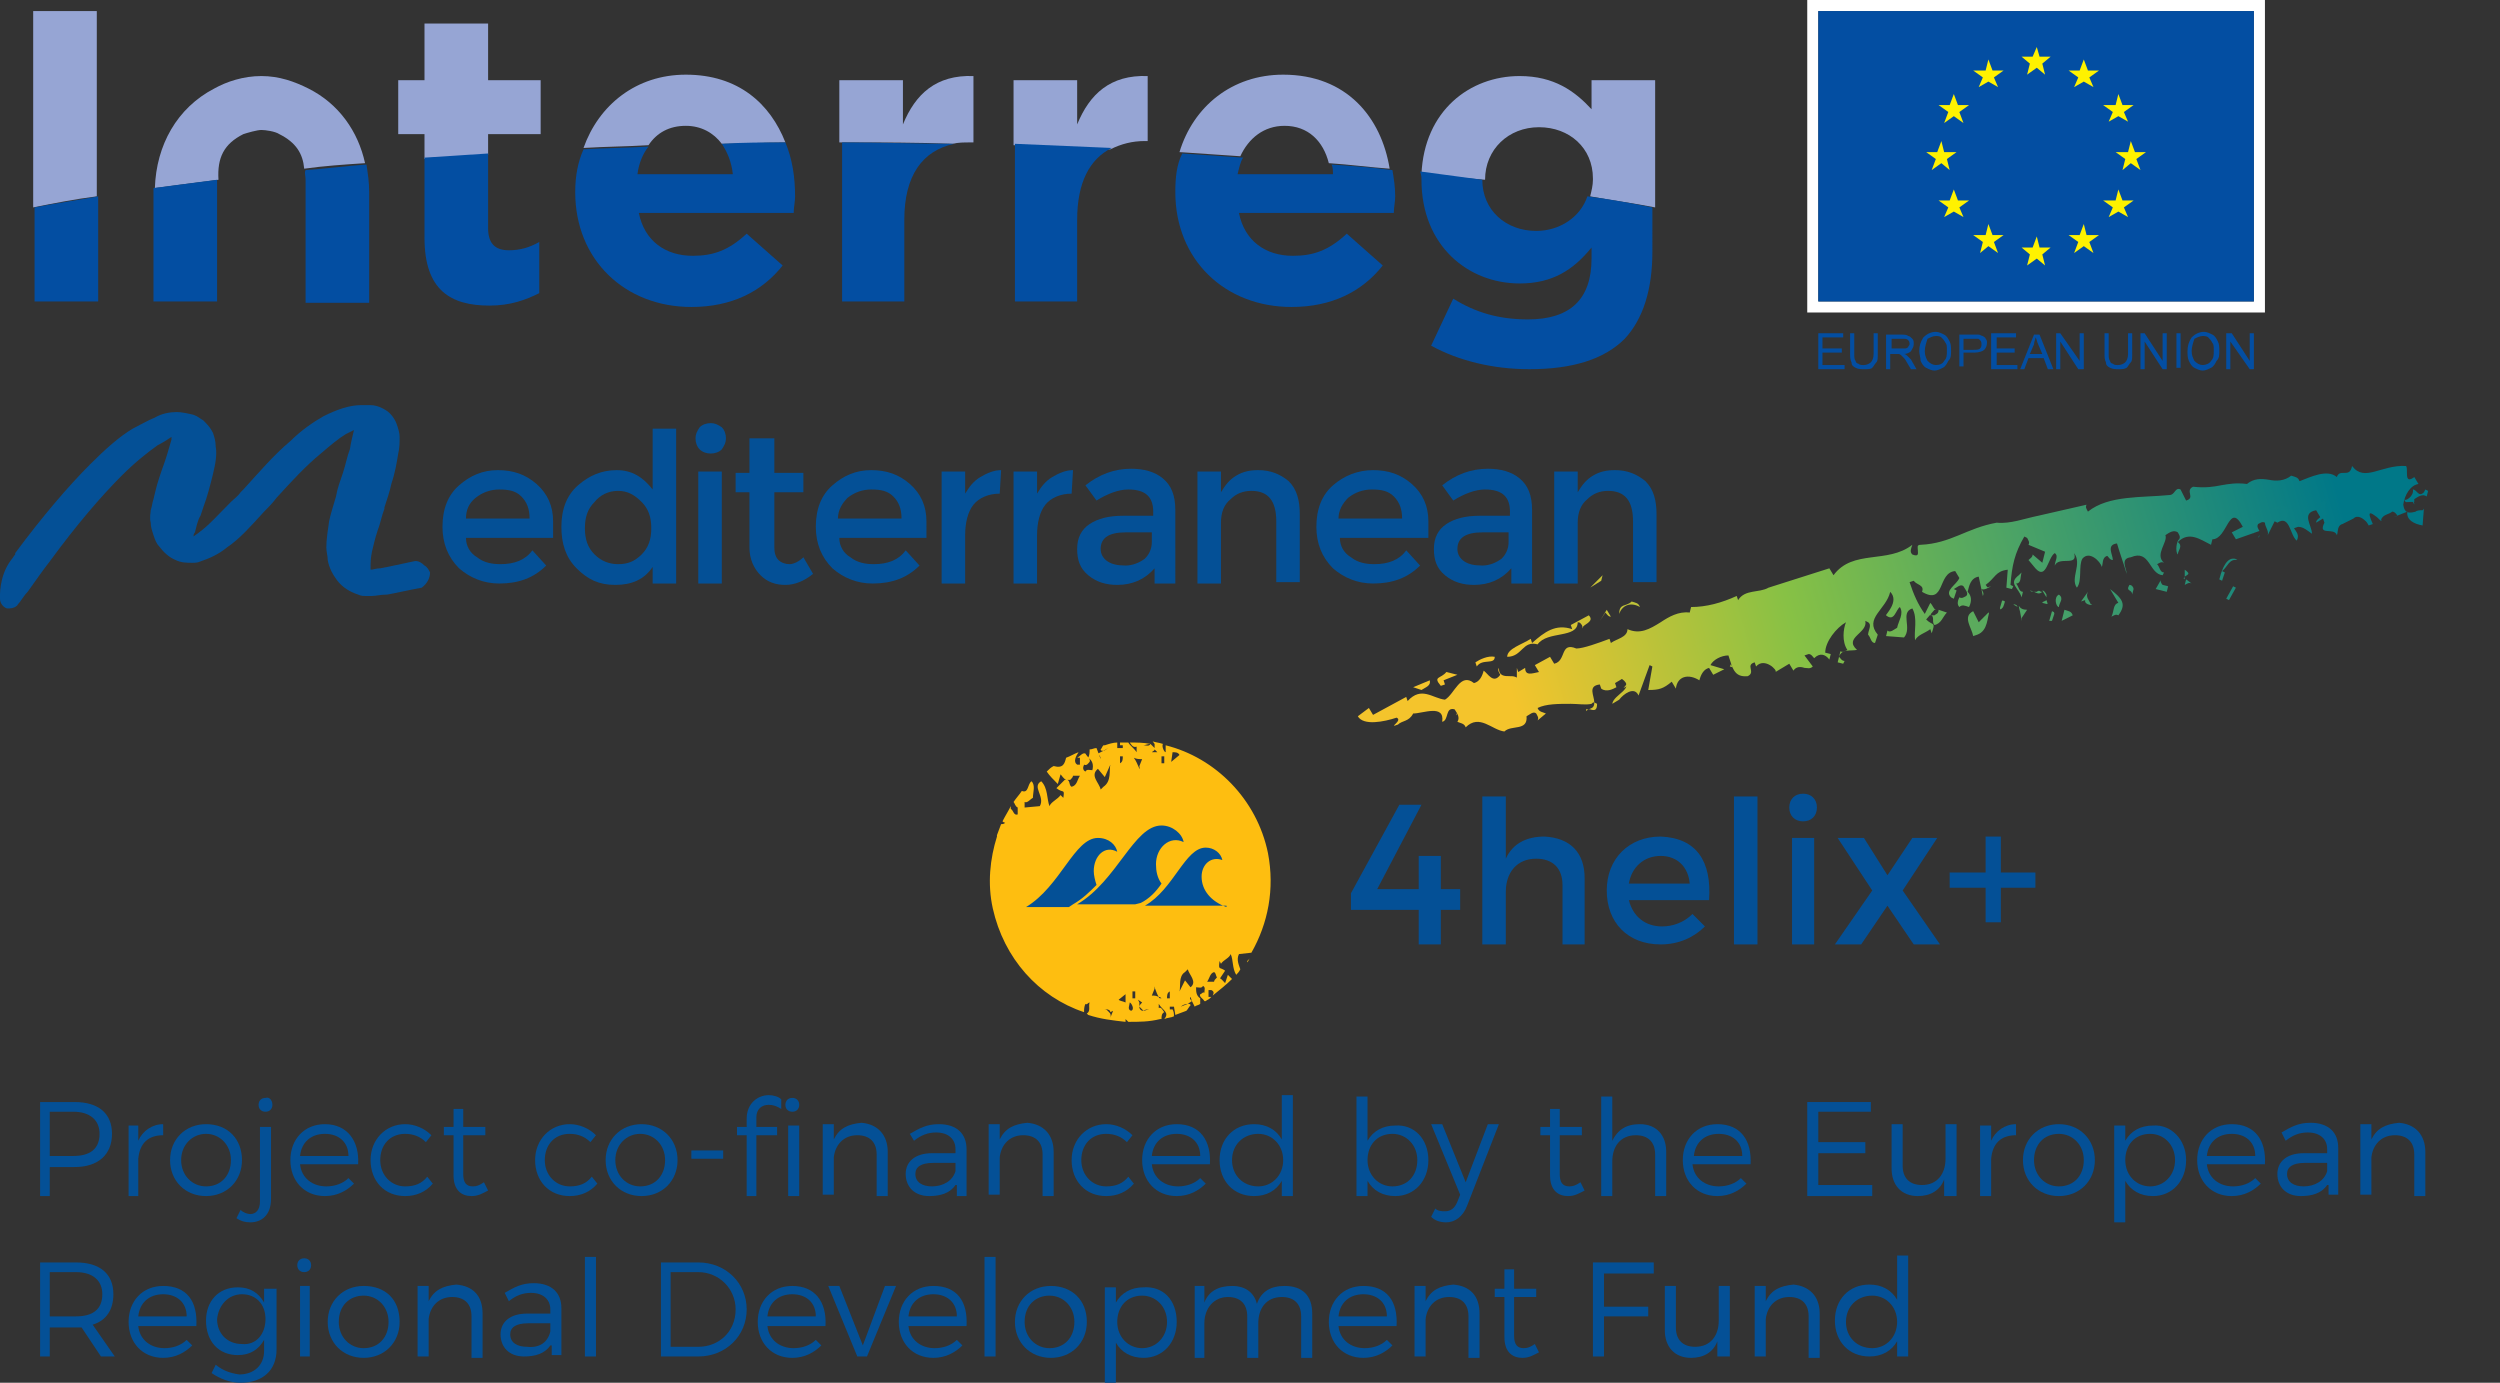 <?xml version="1.0" encoding="utf-8"?>
<!-- Generator: Adobe Illustrator 21.0.2, SVG Export Plug-In . SVG Version: 6.00 Build 0)  -->
<svg version="1.1" id="Layer_1" xmlns="http://www.w3.org/2000/svg" xmlns:xlink="http://www.w3.org/1999/xlink" x="0px" y="0px"
	 viewBox="0 0 180.8 100" style="enable-background:new 0 0 180.8 100;" xml:space="preserve">
<rect x="0" y="0" width="180.8" height="100" fill="#333333" stroke="none"/>
<style type="text/css">
	.st0{fill:#045096;}
	.st1{fill:#FEBE10;}
	.st2{clip-path:url(#SVGID_2_);fill:url(#SVGID_3_);}
	.st3{clip-path:url(#SVGID_5_);fill:url(#SVGID_6_);}
	.st4{clip-path:url(#SVGID_8_);fill:url(#SVGID_9_);}
	.st5{clip-path:url(#SVGID_11_);fill:url(#SVGID_12_);}
	.st6{clip-path:url(#SVGID_14_);fill:url(#SVGID_15_);}
	.st7{clip-path:url(#SVGID_17_);fill:url(#SVGID_18_);}
	.st8{clip-path:url(#SVGID_20_);fill:url(#SVGID_21_);}
	.st9{clip-path:url(#SVGID_23_);fill:url(#SVGID_24_);}
	.st10{clip-path:url(#SVGID_26_);fill:url(#SVGID_27_);}
	.st11{clip-path:url(#SVGID_29_);fill:url(#SVGID_30_);}
	.st12{clip-path:url(#SVGID_32_);fill:url(#SVGID_33_);}
	.st13{clip-path:url(#SVGID_35_);fill:url(#SVGID_36_);}
	.st14{clip-path:url(#SVGID_38_);fill:url(#SVGID_39_);}
	.st15{clip-path:url(#SVGID_41_);fill:url(#SVGID_42_);}
	.st16{clip-path:url(#SVGID_44_);fill:url(#SVGID_45_);}
	.st17{clip-path:url(#SVGID_47_);fill:url(#SVGID_48_);}
	.st18{clip-path:url(#SVGID_50_);fill:url(#SVGID_51_);}
	.st19{clip-path:url(#SVGID_53_);fill:url(#SVGID_54_);}
	.st20{clip-path:url(#SVGID_56_);fill:url(#SVGID_57_);}
	.st21{clip-path:url(#SVGID_59_);fill:url(#SVGID_60_);}
	.st22{clip-path:url(#SVGID_62_);fill:url(#SVGID_63_);}
	.st23{clip-path:url(#SVGID_65_);fill:url(#SVGID_66_);}
	.st24{clip-path:url(#SVGID_68_);fill:url(#SVGID_69_);}
	.st25{clip-path:url(#SVGID_71_);fill:url(#SVGID_72_);}
	.st26{clip-path:url(#SVGID_74_);fill:url(#SVGID_75_);}
	.st27{clip-path:url(#SVGID_77_);fill:url(#SVGID_78_);}
	.st28{clip-path:url(#SVGID_80_);fill:url(#SVGID_81_);}
	.st29{clip-path:url(#SVGID_83_);fill:url(#SVGID_84_);}
	.st30{clip-path:url(#SVGID_86_);fill:url(#SVGID_87_);}
	.st31{clip-path:url(#SVGID_89_);fill:url(#SVGID_90_);}
	.st32{clip-path:url(#SVGID_92_);fill:url(#SVGID_93_);}
	.st33{clip-path:url(#SVGID_95_);fill:url(#SVGID_96_);}
	.st34{clip-path:url(#SVGID_98_);fill:url(#SVGID_99_);}
	.st35{clip-path:url(#SVGID_101_);fill:url(#SVGID_102_);}
	.st36{clip-path:url(#SVGID_104_);fill:url(#SVGID_105_);}
	.st37{clip-path:url(#SVGID_107_);fill:url(#SVGID_108_);}
	.st38{clip-path:url(#SVGID_110_);fill:url(#SVGID_111_);}
	.st39{clip-path:url(#SVGID_113_);fill:url(#SVGID_114_);}
	.st40{clip-path:url(#SVGID_116_);fill:url(#SVGID_117_);}
	.st41{clip-path:url(#SVGID_119_);fill:url(#SVGID_120_);}
	.st42{clip-path:url(#SVGID_122_);fill:url(#SVGID_123_);}
	.st43{fill:#FFFFFF;}
	.st44{fill:#96A5D4;}
	.st45{fill:#034EA2;}
	.st46{fill:#FFF200;}
</style>
<polygon class="st0" points="102.6,64.3 102.6,61.9 104.2,61.9 104.2,64.3 105.6,64.3 105.6,65.8 104.2,65.8 104.2,68.3 102.6,68.3 
	102.6,65.8 97.7,65.8 97.7,64.6 101.2,58.2 102.8,58.2 99.6,64.3 "/>
<path class="st0" d="M114.6,63.5v4.8H113V64c0-1.2-0.7-1.9-1.9-1.9c-1.4,0-2.2,1-2.2,2.4v3.8h-1.7V57.6h1.7v4.5
	c0.5-1.1,1.5-1.6,2.8-1.6C113.6,60.6,114.6,61.7,114.6,63.5"/>
<path class="st0" d="M123.6,65.1h-5.8c0.3,1.2,1.2,1.9,2.4,1.9c0.8,0,1.6-0.3,2.2-0.9l0.9,0.9c-0.8,0.8-1.9,1.3-3.2,1.3
	c-2.4,0-3.9-1.6-3.9-3.9c0-2.3,1.6-3.9,3.9-3.9C122.7,60.6,123.8,62.3,123.6,65.1 M122.2,63.9c-0.1-1.2-0.9-2-2.1-2
	c-1.2,0-2.1,0.8-2.3,2H122.2z"/>
<rect x="125.4" y="57.6" class="st0" width="1.7" height="10.7"/>
<path class="st0" d="M131.4,58.4c0,0.6-0.4,1-1,1c-0.6,0-1-0.4-1-1c0-0.6,0.4-1,1-1C131,57.4,131.4,57.8,131.4,58.4 M129.6,60.6h1.6
	v7.7h-1.6V60.6z"/>
<polygon class="st0" points="138.3,60.6 140.1,60.6 137.6,64.4 140.3,68.3 138.4,68.3 136.5,65.5 134.6,68.3 132.7,68.3 135.4,64.4 
	132.9,60.6 134.8,60.6 136.5,63.3 "/>
<polygon class="st0" points="144.7,64.2 144.7,66.7 143.6,66.7 143.6,64.2 141,64.2 141,63.1 143.6,63.1 143.6,60.5 144.7,60.5 
	144.7,63.1 147.2,63.1 147.2,64.2 "/>
<path class="st1" d="M81.6,73.9c0.8,0,1.5,0,2.3-0.2c0,0,0,0,0.1,0c0-0.2,0-0.4,0.2-0.5c-0.1-0.1-0.2-0.4-0.4-0.3l0-0.3
	c0.3,0.5,0.8,0.6,0.4,1.1c0.2-0.1,0.5-0.1,0.7-0.2c0-0.2,0-0.3-0.1-0.5l-0.2,0l0-0.2l0.3,0l0.1,0.6c0.3-0.1,0.5-0.2,0.8-0.3
	c0.1-0.1,0.2-0.3,0.3-0.4c0-0.1-0.1-0.1-0.2-0.1l-0.5,0.2c0.1-0.1,0.3-0.2,0.5-0.2l0.3-0.2c-0.1-0.1-0.2-0.2-0.1-0.3l0.1,0.3
	l0.2,0.4c0.1-0.1,0.3-0.1,0.4-0.2c0-0.1,0-0.3,0-0.4c-0.3-0.2-0.3-0.5-0.3-0.8c0.2,0,0.4,0.1,0.5-0.1c0.2,0.1,0.1,0.3,0.1,0.5
	c-0.1-0.1-0.2,0.1-0.3,0.1c-0.1,0.2,0.2,0.3,0.3,0.5c0,0,0.1,0,0.1,0c0.1-0.1,0.2-0.1,0.3-0.2c0,0,0.1-0.1,0.1-0.1l-0.2,0l0-0.5
	l0.2,0c0.2,0.1,0.2,0.2,0.1,0.4c0.5-0.4,1-0.8,1.4-1.2c-0.1-0.1-0.2-0.2-0.3-0.3l-0.2,0.6c-0.2-0.2-0.3-0.4-0.6-0.4
	c-0.1,0.1-0.2,0.2-0.2,0.3l-0.5,0c0.2-0.3,0.2-0.6,0.5-0.7c0.2,0.1,0.1,0.5,0.4,0.5l0.4-0.6c-0.4-0.3-0.5,0-0.4-0.7l0.1,0.2
	c0.2-0.3,0.6-0.4,0.7-0.7c0.2,0.4,0.1,1,0.4,1.5c0.1-0.1,0.2-0.2,0.3-0.4c-0.1-0.3-0.3-0.7-0.1-1.1l0.9-0.1c1.2-2.1,1.7-4.6,1.2-7.2
	c-0.8-3.9-3.8-6.9-7.4-7.8c0,0.2,0,0.4,0,0.5c-0.1,0-0.3-0.4-0.2-0.6c-0.3-0.1-0.5-0.1-0.8-0.2c0.1,0,0.1,0.1,0.2,0.2l0,0.2
	c0,0,0,0.1,0,0.1l0,0.1l0.2,0.2l-0.4,0c0.1-0.1,0.2-0.1,0.2-0.2l0-0.1l-0.3-0.3c0,0,0,0,0,0h0c-0.1,0.2-0.3,0.1-0.5,0.1
	c-0.1,0-0.2,0-0.2,0c0.1,0,0.2,0,0.2,0c0.1,0,0.3-0.1,0.5-0.1v0c-0.5-0.1-1-0.1-1.5-0.1c0.1,0.1,0.2,0.4,0.5,0.3l0,0.4
	c-0.2-0.3-0.5-0.5-0.6-0.7c-0.2,0-0.4,0-0.6,0c0,0.1,0,0.1,0,0.2l0.2,0l0,0.2l-0.4,0l0-0.4c-0.3,0-0.6,0.1-0.9,0.2c0,0,0,0-0.1,0
	c-0.1,0.1-0.1,0.2-0.2,0.3c0,0.1,0.1,0.1,0.2,0.1l0.5-0.3c-0.2,0.1-0.4,0.3-0.5,0.3l-0.4,0.2c0.1,0.1,0.2,0.2,0.2,0.4l-0.3-0.8
	c-0.2,0-0.3,0.1-0.5,0.1c0,0.2,0,0.4-0.1,0.6c0.3,0.2,0.4,0.5,0.3,0.9c-0.2,0-0.4-0.1-0.5,0.1c-0.2-0.1-0.2-0.3-0.1-0.5
	c0.2,0.1,0.3-0.1,0.4-0.2c0.1-0.2-0.2-0.4-0.3-0.6c-0.2-0.1-0.4,0.2-0.6,0.3l0.2,0l0,0.5l-0.2,0c-0.3-0.2-0.1-0.6,0.1-0.9
	c-0.3,0.1-0.6,0.3-0.9,0.4c-0.1,0.4-0.2,0.8-0.9,0.6c-0.2,0.1-0.3,0.2-0.5,0.4c0.2,0.3,0.5,0.6,0.8,0.9l0.2-0.7
	c0.1,0.1,0.2,0.3,0.4,0.4c0,0,0.1,0,0.1,0c0.1,0,0.1,0,0.2,0c0.1-0.1,0.2-0.2,0.2-0.3l0.5,0c-0.2,0.3-0.2,0.7-0.6,0.8
	c-0.2-0.1-0.1-0.4-0.3-0.5c0,0-0.1,0-0.1,0c0,0-0.1,0-0.1,0L76.4,57c0.5,0.4,0.6,0,0.5,0.7l-0.2-0.2c-0.2,0.3-0.7,0.5-0.8,0.8
	c-0.2-0.5-0.1-1.3-0.6-1.8c-0.7,0.4,0.3,1.1-0.1,1.8l-1.1,0.1l0-0.4c0.2,0.1,0.4-0.2,0.6-0.3c0-0.4,0.2-0.9-0.1-1.2
	c-0.3,0.2-0.2,0.9-0.7,0.7c-0.2,0.3-0.4,0.5-0.6,0.8c0.1,0.1,0.1,0.3,0.3,0.4l0,0.5c-0.3,0.1-0.3-0.3-0.5-0.4c0-0.1,0-0.1,0-0.2
	c-0.2,0.4-0.4,0.7-0.6,1.1c0,0,0.1,0.1,0.2,0.1c-0.1,0.1-0.2,0.1-0.3,0.1c-0.1,0.3-0.2,0.5-0.3,0.8l0,0.1l0,0
	c-0.5,1.6-0.7,3.4-0.3,5.2c0.8,3.6,3.3,6.4,6.6,7.5c0-0.2,0-0.4,0.1-0.6c0.1,0.1,0.2-0.1,0.3-0.1c-0.1,0.3,0.1,0.6-0.2,0.8l0.1,0.1
	c0.9,0.3,1.8,0.4,2.7,0.5c0-0.1,0-0.2,0-0.2C81.5,73.8,81.5,73.8,81.6,73.9 M84.8,54.4c0.2,0,0.4,0,0.5,0.2l-0.6,0.5L84.8,54.4z
	 M84,54.7l0.2,0l0,0.5l-0.2,0L84,54.7z M85.9,70.1c0.1,0.4,0.7,0.9,0.2,1.3l-0.4-0.5l-0.4,0.8c0.1-0.3-0.1-1.1,0.4-1.4L85.9,70.1z
	 M82,54.8c0.2,0.1,0.4,0.1,0.6,0.1l-0.2,0.5C82.5,56,82.3,55.2,82,54.8c-0.1,0-0.2-0.1-0.3-0.1C81.8,54.7,81.9,54.8,82,54.8
	 M84.6,72.2l-0.2,0c0-0.2,0-0.4,0.2-0.5L84.6,72.2z M81,54.7l0.2,0c0,0.2,0,0.4-0.2,0.5L81,54.7z M80.3,73.6
	c0.1-0.3-0.1-0.4-0.3-0.6c-0.4,0,0.3-0.1,0.3,0.2l0.2-0.1L80.3,73.6z M84,72.2c-0.1,0-0.2,0-0.2-0.1c-0.2-0.1-0.3-0.1-0.5-0.1
	l0.2-0.5c-0.1-0.5,0.1,0.3,0.3,0.6C83.9,72.1,83.9,72.1,84,72.2 M79.4,55.6l0.5,0.6l0.4-0.9c-0.1,0.4,0.1,1.2-0.5,1.6l-0.2,0.2
	C79.5,56.6,78.8,56.1,79.4,55.6 M82.6,72.5c-0.1,0.1-0.2,0.2-0.2,0.3l0.3,0.3c0,0,0,0,0,0C82.8,73,83,73,83.1,73c0.1,0,0.1,0,0.2,0
	c-0.1,0-0.1,0-0.2,0c-0.1,0-0.3,0.1-0.4,0.1c0,0,0,0,0,0l0,0c-0.1,0-0.2,0-0.3-0.2l0-0.2l0-0.2l-0.1-0.2L82.6,72.5z M81.9,71.7
	l0.2,0l0,0.5l-0.2,0L81.9,71.7z M81.7,72.5c0.1,0,0.4,0.5,0.1,0.6C81.5,73,81.7,72.7,81.7,72.5 M80.9,72.3l0.5-0.4l0,0.6
	C81.2,72.4,81,72.4,80.9,72.3"/>
<path class="st1" d="M90.2,69.6c0.1-0.1,0.1-0.2,0.2-0.3c-0.1,0.1-0.1,0.1-0.2,0.2C90.2,69.5,90.2,69.5,90.2,69.6"/>
<path class="st0" d="M77.3,65.6h-3.1c2.5-1.5,3.5-5,5.2-5c0.8,0,1.3,0.5,1.4,1c-0.9-0.5-1.7,0.3-1.7,1.4c0,0.3,0.1,0.7,0.2,1
	c-0.5,0.5-1,1-1.7,1.4L77.3,65.6z M88.7,65.6c-1.1-0.4-1.8-1.2-1.8-2.2c0-0.9,0.7-1.5,1.5-1.2c-0.1-0.5-0.6-0.9-1.2-0.9
	c-1.5,0-2.3,3-4.4,4.2H88.7z M82.5,65.3c0.6-0.3,1.1-0.8,1.5-1.4c-0.3-0.4-0.4-0.9-0.4-1.4c0-1.2,1-2.1,2-1.6
	c-0.1-0.6-0.8-1.2-1.6-1.2c-2,0-3.2,4-6.1,5.7h4.2L82.5,65.3z"/>
<path class="st0" d="M40,38.9h-6.3c0,0.6,0.3,1.1,0.8,1.4c0.5,0.4,1.1,0.5,1.7,0.5c1,0,1.8-0.3,2.3-1l1,1.1c-0.9,0.9-2,1.3-3.4,1.3
	c-1.1,0-2.1-0.4-2.9-1.1c-0.8-0.8-1.2-1.8-1.2-3c0-1.3,0.4-2.3,1.2-3C34,34.4,34.9,34,36,34c1.1,0,2,0.3,2.8,1
	c0.8,0.7,1.2,1.6,1.2,2.7V38.9z M33.7,37.5h4.6c0-0.7-0.2-1.2-0.6-1.6c-0.4-0.4-0.9-0.5-1.6-0.5c-0.6,0-1.2,0.2-1.7,0.6
	C33.9,36.4,33.7,36.9,33.7,37.5"/>
<path class="st0" d="M41.7,41.1c-0.8-0.8-1.1-1.8-1.1-3c0-1.3,0.4-2.3,1.2-3c0.8-0.7,1.7-1.1,2.8-1.1s1.9,0.5,2.6,1.4v-4.4h1.7v11.2
	h-1.7V41c-0.6,0.9-1.5,1.3-2.7,1.3C43.3,42.3,42.5,41.9,41.7,41.1 M42.3,38.2c0,0.8,0.2,1.4,0.7,1.9c0.5,0.5,1.1,0.7,1.7,0.7
	c0.7,0,1.2-0.2,1.7-0.7c0.5-0.5,0.7-1.1,0.7-1.9c0-0.8-0.2-1.4-0.7-1.9c-0.5-0.5-1-0.8-1.7-0.8c-0.7,0-1.3,0.3-1.7,0.8
	C42.5,36.8,42.3,37.4,42.3,38.2"/>
<path class="st0" d="M50.6,32.5c-0.2-0.2-0.3-0.5-0.3-0.8c0-0.3,0.1-0.5,0.3-0.8c0.2-0.2,0.5-0.3,0.8-0.3c0.3,0,0.5,0.1,0.8,0.3
	c0.2,0.2,0.3,0.5,0.3,0.8c0,0.3-0.1,0.5-0.3,0.8c-0.2,0.2-0.5,0.3-0.8,0.3C51.1,32.8,50.8,32.7,50.6,32.5 M52.2,42.2h-1.7v-8.1h1.7
	V42.2z"/>
<path class="st0" d="M56,35.5v4.1c0,0.4,0.1,0.7,0.3,0.9c0.2,0.2,0.5,0.3,0.8,0.3s0.7-0.2,1-0.5l0.7,1.2c-0.6,0.5-1.3,0.8-2,0.8
	c-0.7,0-1.3-0.2-1.8-0.7c-0.5-0.5-0.8-1.2-0.8-2v-4h-1v-1.4h1v-2.5H56v2.5h2.1v1.4H56z"/>
<path class="st0" d="M67,38.9h-6.3c0,0.6,0.3,1.1,0.8,1.4c0.5,0.4,1.1,0.5,1.7,0.5c1,0,1.8-0.3,2.3-1l1,1.1c-0.9,0.9-2,1.3-3.4,1.3
	c-1.1,0-2.1-0.4-2.9-1.1c-0.8-0.8-1.2-1.8-1.2-3c0-1.3,0.4-2.3,1.2-3C61,34.4,61.9,34,63,34c1.1,0,2,0.3,2.8,1
	c0.8,0.7,1.2,1.6,1.2,2.7V38.9z M60.6,37.5h4.6c0-0.7-0.2-1.2-0.6-1.6c-0.4-0.4-0.9-0.5-1.6-0.5c-0.6,0-1.2,0.2-1.7,0.6
	C60.9,36.4,60.6,36.9,60.6,37.5"/>
<path class="st0" d="M72.3,35.7c-0.8,0-1.5,0.3-1.9,0.8c-0.4,0.5-0.6,1.3-0.6,2.2v3.5h-1.7v-8.1h1.7v1.6c0.3-0.5,0.6-0.9,1.1-1.2
	c0.5-0.3,1-0.5,1.5-0.5L72.3,35.7L72.3,35.7z"/>
<path class="st0" d="M77.5,35.7c-0.8,0-1.5,0.3-1.9,0.8c-0.4,0.5-0.6,1.3-0.6,2.2v3.5h-1.7v-8.1H75v1.6c0.3-0.5,0.6-0.9,1.1-1.2
	c0.5-0.3,1-0.5,1.5-0.5L77.5,35.7L77.5,35.7z"/>
<path class="st0" d="M85,42.2h-1.5v-1.1c-0.7,0.8-1.6,1.2-2.7,1.2c-0.8,0-1.5-0.2-2.1-0.7c-0.6-0.5-0.8-1.1-0.8-1.9
	c0-0.8,0.3-1.4,0.9-1.8c0.6-0.4,1.4-0.6,2.4-0.6h2.2V37c0-1.1-0.6-1.6-1.8-1.6c-0.7,0-1.5,0.3-2.3,0.8l-0.8-1.1
	c1-0.8,2.1-1.2,3.3-1.2c0.9,0,1.7,0.2,2.3,0.7c0.6,0.5,0.9,1.2,0.9,2.3V42.2z M83.3,39.2v-0.7h-1.9c-1.2,0-1.8,0.4-1.8,1.2
	c0,0.4,0.2,0.7,0.5,0.9c0.3,0.2,0.7,0.3,1.3,0.3c0.5,0,1-0.2,1.4-0.5C83.1,40.1,83.3,39.7,83.3,39.2"/>
<path class="st0" d="M88.3,37.8v4.4h-1.7v-8.1h1.7v1.5c0.3-0.5,0.6-0.9,1.1-1.2s1-0.4,1.6-0.4c0.9,0,1.6,0.3,2.2,0.8
	c0.6,0.6,0.8,1.4,0.8,2.4v4.9h-1.7v-4.4c0-1.5-0.6-2.2-1.8-2.2c-0.6,0-1.1,0.2-1.5,0.6C88.5,36.5,88.3,37.1,88.3,37.8"/>
<path class="st0" d="M103.2,38.9h-6.3c0,0.6,0.3,1.1,0.8,1.4c0.5,0.4,1.1,0.5,1.7,0.5c1,0,1.8-0.3,2.3-1l1,1.1
	c-0.9,0.9-2,1.3-3.4,1.3c-1.1,0-2.1-0.4-2.9-1.1c-0.8-0.8-1.2-1.8-1.2-3c0-1.3,0.4-2.3,1.2-3c0.8-0.7,1.8-1.1,2.9-1.1s2,0.3,2.8,1
	c0.8,0.7,1.2,1.6,1.2,2.7V38.9z M96.8,37.5h4.6c0-0.7-0.2-1.2-0.6-1.6c-0.4-0.4-0.9-0.5-1.6-0.5c-0.6,0-1.2,0.2-1.7,0.6
	C97.1,36.4,96.8,36.9,96.8,37.5"/>
<path class="st0" d="M110.8,42.2h-1.5v-1.1c-0.7,0.8-1.6,1.2-2.7,1.2c-0.8,0-1.5-0.2-2.1-0.7c-0.6-0.5-0.8-1.1-0.8-1.9
	c0-0.8,0.3-1.4,0.9-1.8c0.6-0.4,1.4-0.6,2.4-0.6h2.2V37c0-1.1-0.6-1.6-1.8-1.6c-0.7,0-1.5,0.3-2.3,0.8l-0.8-1.1
	c1-0.8,2.1-1.2,3.3-1.2c0.9,0,1.7,0.2,2.3,0.7c0.6,0.5,0.9,1.2,0.9,2.3V42.2z M109.1,39.2v-0.7h-1.9c-1.2,0-1.8,0.4-1.8,1.2
	c0,0.4,0.2,0.7,0.5,0.9c0.3,0.2,0.7,0.3,1.3,0.3c0.5,0,1-0.2,1.4-0.5C108.9,40.1,109.1,39.7,109.1,39.2"/>
<path class="st0" d="M114.1,37.8v4.4h-1.7v-8.1h1.7v1.5c0.3-0.5,0.6-0.9,1.1-1.2s1-0.4,1.6-0.4c0.9,0,1.6,0.3,2.2,0.8
	c0.6,0.6,0.8,1.4,0.8,2.4v4.9h-1.7v-4.4c0-1.5-0.6-2.2-1.8-2.2c-0.6,0-1.1,0.2-1.5,0.6C114.3,36.5,114.1,37.1,114.1,37.8"/>
<g>
	<defs>
		<path id="SVGID_1_" d="M114.7,51.3c0,0.1,0,0.1,0,0.1c0.1,0,0.1-0.1,0.2-0.1C114.9,51.3,114.8,51.3,114.7,51.3
			C114.7,51.3,114.7,51.3,114.7,51.3 M114.9,51.3c0,0,0.1,0,0.1,0c0.3,0.1,0.5,0.1,0.5-0.4l-0.2-0.1
			C115.3,51.2,115.1,51.2,114.9,51.3 M128,49C128,49,128,49,128,49L128,49z M139.7,44.5c0,0-0.1-0.1-0.2-0.1
			C139.6,44.5,139.6,44.5,139.7,44.5 M139.9,44.5c-0.1,0-0.1,0-0.2,0c0.2,0.2,0,0.5,0.2,0.7c0.5-0.1,0.6-0.6,0.9-0.9l-0.6-0.2
			C140.2,44.4,140,44.4,139.9,44.5 M143.3,42.6c0.2,0.1,0.5-0.1,0.7-0.2L143.3,42.6z M144,42.4L144,42.4C144,42.4,144,42.4,144,42.4
			 M163.3,38.9c0.1-0.1,0.1-0.1,0.1-0.2L163.3,38.9z M163,38.6c0-0.1-0.1-0.2-0.1-0.2L163,38.6z M162.8,38.3
			C162.8,38.3,162.8,38.3,162.8,38.3L162.8,38.3L162.8,38.3z M170.7,37.9C170.7,37.9,170.7,37.9,170.7,37.9L170.7,37.9z M174.6,36.5
			c0-0.1,0-0.2-0.1-0.2C174.5,36.4,174.6,36.4,174.6,36.5 M173.9,36.1c0,0.3,0.2,0.2,0.4,0.2c0.1,0,0.2,0,0.3,0c0-0.1,0-0.2,0-0.2
			c0.3-0.2,0.6-0.4,0.9-0.2l0.1-0.4l-0.2-0.1l-0.1,0.2c-0.4,0.4-0.5-0.2-0.8-0.2C174.6,35.9,173.9,36.3,173.9,36.1 M170.1,33.7
			c-0.1,0.5-0.3,0.5-0.6,0.5c-0.2,0-0.4,0-0.5,0.3c-0.7-0.6-1.9,0-2.7,0.3c-0.1-0.3-0.3-0.3-0.6-0.4c-0.5,0.4-1.1,0.4-1.6,0.3
			c-0.6-0.1-1.1-0.1-1.6,0.3c-0.8-0.1-1.3,0-1.9,0.1c-0.5,0.1-1.1,0.2-2,0.1c-0.6,0.3,0.2,0.8-0.5,1l-0.4-0.8
			c-0.4-0.2-0.4,0.4-0.8,0.4c-2,0.2-4.4,0-5.9,1.2c-0.1-0.2-0.2-0.3-0.1-0.5l-3.5,0.8c-1,0.2-2,0.6-3,0.5c-2.2,0.4-3.3,1.5-5.5,1.6
			c-0.3,0-0.2,0.2-0.2,0.4c0,0.2,0.1,0.5-0.4,0.3c-0.2-0.2-0.1-0.4,0-0.7c-1.8,1.4-4.3,0.3-5.7,2.2l-0.3-0.5l-4.4,1.4
			c-0.7,0.4-1.7,0.1-2.2,0.9l-0.1-0.3c-1.1,0.5-2.2,0.8-3.3,0.8l-0.1,0.4c-0.8-0.1-1.5,0.3-2.1,0.7c-0.8,0.5-1.5,0.9-2.4,0.5
			c0,0.6-0.8,0.7-1.2,1l-0.1-0.3c-0.8,0.3-1.9,0.7-2.4,0.7c-1.2-0.5-0.7,0.9-1.6,1.1l-0.3-0.5l-1.1,0.6l0.3,0.5
			c-0.5,0.1-1,0.3-1-0.3l-0.5,0.3l-0.1-0.3l0,0.7c-0.2-0.1-0.3-0.1-0.5-0.1c-0.4,0-0.8,0-0.8-0.6c-0.1,0.2,0,0.3,0.1,0.5
			c-0.5,0.7-0.9-0.1-1.2-0.3c-0.1,0.4-0.3,0.8-0.7,0.9c-1-0.8-1.4,0.8-2.1,1.2c-0.9-0.1-1.7-1-2.7,0.1l-0.1-0.3l-2.4,1.3l-0.3-0.5
			l-0.8,0.6c0.4,0.7,1.9,0.4,2.8,0.1c0.5,0.2-0.7,0.8,0.1,0.5c0.3-0.3,0.8-0.2,1.1-0.8c0.7,0,2.3-0.7,2.1,0.6
			c0.5-0.1,0.2-1.1,0.9-0.9c0.2,0.3,0.4,0.6,0.2,0.9c0.2,0.1,0.5,0.1,0.6,0.4c1-1,1.9,0.2,2.8,0.3c0.5-0.5,1.7,0,1.6-1.1
			c0.2-0.1,0.5-0.4,0.7-0.2c0.1,0.2,0.2,0.3,0.1,0.5l0.6-0.5c-0.2-0.1-0.5-0.1-0.6-0.4c0.6-0.3,1.5-0.3,2.4-0.3c0.5,0,1.1,0.1,1.5,0
			c0.1-0.1,0.1-0.1,0.2-0.1c0-0.5-0.5-1.2,0.4-1.3l0.1,0.3c0.4,0.3,0.9,0,1.1-0.1l-0.1-0.3l0.5-0.3c1,0.7-0.6,1.1-0.7,1.8l0.5-0.3
			c0.3-0.4,1.1-1,1.4-0.3l0.8-2.2l0.2,0.1l-0.3,1.7c0.8,0,1.1-0.1,1.7-0.6l0.3,0.5c0.1-0.9,0.9-1.1,1.7-0.6c0.1-0.4,0.3-0.8,0.7-0.9
			l0.3,0.5l0.8-0.4l-1-0.3c0.2-0.4,0.8-0.7,1.3-0.7c0.3,0.9,0.4,1.6,1.4,1.5c0.6-0.3-0.2-0.8,0.5-1l0.1,0.3c0.6-0.7,1.6,0.3,1.4,0.4
			l1-0.6l0.3,0.5c0.2-0.3,0.5-0.3,0.8-0.2c0.2,0,0.4,0.1,0.6-0.1l-0.6-0.8l0.3-0.1c0.2,0,0.3,0.2,0.4,0.3c0.4-0.4,0.8-0.3,1.1,0.1
			l0.1-0.4l-0.4-0.1c0-0.8,0.8-1.8,1.5-2.2c-0.2,0.5-0.3,1.4,0.1,2c-0.2,0.1-0.3,0.2-0.5,0.1l-0.2,0.8l0.4,0.1l0.1-0.2
			c-0.2,0-0.3-0.2-0.4-0.3c0.2-0.6,0.8-0.4,1.3-0.5c-1-0.9,0.8-1.2,0.6-2.1l0.2,0.1c0.3,0.2,0,0.6,0,0.9c0.2,0.2,0.2,0.6,0.5,0.6
			l0.2-0.6c-1-1.2,0.6-1.8,0.9-3.1c0.7,0.7-0.4,1.7-0.3,1.7c0.6,0.5,0.7-0.4,1-0.6c0.3,0.5-0.1,1-0.2,1.5c-0.2,0.1-0.5,0.4-0.7,0.2
			l-0.1,0.4l1.3,0.1c0.6-0.7-0.3-1.8,0.6-2.1c0.4,0.7,0.1,1.7,0.2,2.3c0.2-0.4,0.7-0.5,1.1-0.8l0.1,0.3c0.3-0.9,0.1-0.5-0.4-1
			l0.6-0.7c0,0,0,0,0.1,0c-0.2-0.1-0.2-0.3-0.4-0.5l-0.4,0.8c-0.5-0.7-0.8-1.4-1.1-2.3l0.3-0.1c0.2,0.3,0.8,0.3,0.6,0.8
			c1.7,1,1.1-1.4,2.4-1.5l0.3,0.5c-0.2,0.5-1.1,0.9-0.6,1.4l0.2,0.1l0.2-0.6l-0.2-0.1c0.2-0.1,0.5-0.4,0.7-0.2
			c0.1,0.2,0.4,0.5,0.2,0.7c-0.2,0.1-0.3,0.2-0.5,0.1c-0.1,0.2-0.2,0.5,0,0.7c0.2-0.2,0.4-0.1,0.7,0c0.2-0.4,0.2-0.8-0.1-1.1
			c0.1-0.4,0.2-1,0.8-1.1l0.3,1.4c0.1-0.2,0-0.3-0.1-0.5l0.5-0.1c-0.1,0-0.1-0.1-0.2-0.2c0.7-0.5,0.7-1,1.6-1.1l-0.1,1.3l0.4,0.1
			l0.1-0.2l-0.2-0.1c0.1-1.4,0.3-2.3,1-3.5l0.2,0.1c0.1,0.2,0.2,0.3,0.1,0.5l1.2,0.5l-0.2,0.8l-0.7-0.6c0,0.2-0.2,0.3-0.3,0.4
			l0.5,0.6c0.8,0.9,0.9-0.8,1.4-1.1c0.3,0.2,0,0.6,0,0.9c0.3-0.7,1.7,0.1,1.4-0.9c0.6,0.8-0.3,1.8,0.2,2.5c0.4-0.5,0.1-1.6,0.4-2.1
			c0.5-0.6,1.3,0.2,1.4,0.6c0.1-0.2,0-0.7,0.4-0.8c0.1,0.1,0.2,0.3,0.4,0.3c0-0.4-0.5-1.1,0.3-1.2c0.2,0.7,0.5,1.5,0.7,2.2
			c0-0.4-0.5-1.1,0.3-1.2c1.4-0.6,1.3,1.2,2.3,1.3l0.1-0.2c-0.3,0-0.3-0.4-0.5-0.6c0.2-0.1,0.3-0.2,0.5-0.1c-0.7-0.6,0.3-1.5,0.1-2
			c0.3-0.2,0.6-0.4,0.9-0.2c0.1,0.2,0.2,0.3,0.1,0.5c-0.2,0.1-0.3,0.9-0.1,1.1c0-0.3,0.4-0.6,0-0.9c0.8-0.8,1.6-0.2,2.4,0.2l0.1-0.4
			c1.1,0,1.2-2.8,2.2-0.9l-0.8,0.4l0.3,0.5l1.7-0.6c-0.1-0.2-0.2-0.3-0.1-0.5c0.2-0.1,0.3-0.2,0.5-0.1c0,0.3,0.3,0.6,0.2,0.9l0.5-1
			l0.2,0.1c0.9-0.6,0.9,0.9,1.4,1.3c0.2-0.4,0-0.6-0.2-0.9l0.3-0.1c0.4,0,0.7,0.3,1,0.5c0-0.6-0.8-1.5,0.3-1.7l0.3,0.5
			c-0.1,0.1-0.3,0.2-0.3,0.4l0.5-0.3l0.1,0.3c-0.5,1,0.7,0.3,0.9,0.9c0.1-0.2,0-0.7,0.4-0.8l0.8-0.4c0.3-0.3,0.7,0,0.9,0.2
			c0.1,0.1,0.2,0.3,0.2,0.3l0.3-0.1c-0.5-1.1-0.1-0.8,0.3-0.5c0.2,0.2,0.4,0.4,0.3,0.2c0.1-0.4,0.6-0.4,0.8-0.6
			c0.2,0,0.3,0.2,0.4,0.3l-0.3,0.1l1-0.4c-0.1,0.6,0.5,0.9,1.1,1l0.1-1.3c0,0,0,0,0,0c0,0.1,0,0.1-0.1,0.2c-0.2,0-0.4,0-0.5,0.1
			c-0.4,0.1-0.8,0.2-0.9-0.5c0.1-0.7,0.5-1.4,1.1-1.5l-0.3-0.5c-0.8,0.6-0.4-0.6-0.6-0.8C172.2,33.6,171,34.9,170.1,33.7"/>
	</defs>
	<clipPath id="SVGID_2_">
		<use xlink:href="#SVGID_1_"  style="overflow:visible;"/>
	</clipPath>
	
		<linearGradient id="SVGID_3_" gradientUnits="userSpaceOnUse" x1="-465.314" y1="136.799" x2="-464.314" y2="136.799" gradientTransform="matrix(83.27 -23.477 -23.477 -83.27 42055.219 521.743)">
		<stop  offset="0" style="stop-color:#F4C42C"/>
		<stop  offset="0.148" style="stop-color:#F4C42C"/>
		<stop  offset="0.392" style="stop-color:#87C145"/>
		<stop  offset="0.599" style="stop-color:#49A267"/>
		<stop  offset="0.863" style="stop-color:#007888"/>
		<stop  offset="1" style="stop-color:#007888"/>
	</linearGradient>
	<polygon class="st2" points="92.5,35 169.8,13.1 180.8,52 103.4,73.8 	"/>
</g>
<g>
	<defs>
		<path id="SVGID_4_" d="M167.5,36.7c0.3-0.1,0.4,0.1,0.5,0.3c0.1,0.2,0.2,0.4,0.3,0.2c-0.4-0.5,0.1-1.2,0.1-1.3L167.5,36.7z"/>
	</defs>
	<clipPath id="SVGID_5_">
		<use xlink:href="#SVGID_4_"  style="overflow:visible;"/>
	</clipPath>
	
		<linearGradient id="SVGID_6_" gradientUnits="userSpaceOnUse" x1="-465.323" y1="136.791" x2="-464.311" y2="136.791" gradientTransform="matrix(83.27 -23.477 -23.477 -83.27 42055.566 522.968)">
		<stop  offset="0" style="stop-color:#F4C42C"/>
		<stop  offset="0.148" style="stop-color:#F4C42C"/>
		<stop  offset="0.392" style="stop-color:#87C145"/>
		<stop  offset="0.599" style="stop-color:#49A267"/>
		<stop  offset="0.863" style="stop-color:#007888"/>
		<stop  offset="1" style="stop-color:#007888"/>
	</linearGradient>
	<polygon class="st3" points="167.1,36 168.3,35.7 168.8,37.3 167.5,37.7 	"/>
</g>
<g>
	<defs>
		<path id="SVGID_7_" d="M164.4,36.8l0.7,0l0.2,0.9l0.3-1c-0.1-0.1-0.3-0.1-0.4-0.1C164.8,36.5,164.5,36.7,164.4,36.8"/>
	</defs>
	<clipPath id="SVGID_8_">
		<use xlink:href="#SVGID_7_"  style="overflow:visible;"/>
	</clipPath>
	
		<linearGradient id="SVGID_9_" gradientUnits="userSpaceOnUse" x1="-465.322" y1="136.791" x2="-464.312" y2="136.791" gradientTransform="matrix(83.27 -23.477 -23.477 -83.27 42055.469 522.556)">
		<stop  offset="0" style="stop-color:#F4C42C"/>
		<stop  offset="0.148" style="stop-color:#F4C42C"/>
		<stop  offset="0.392" style="stop-color:#87C145"/>
		<stop  offset="0.599" style="stop-color:#49A267"/>
		<stop  offset="0.863" style="stop-color:#007888"/>
		<stop  offset="1" style="stop-color:#007888"/>
	</linearGradient>
	<polygon class="st4" points="164.1,36.6 165.4,36.2 165.8,37.6 164.5,38 	"/>
</g>
<g>
	<defs>
		<path id="SVGID_10_" d="M151.2,38.6l0.6,0.2c0-0.4,0.4-0.9,0.1-1.1L151.2,38.6z"/>
	</defs>
	<clipPath id="SVGID_11_">
		<use xlink:href="#SVGID_10_"  style="overflow:visible;"/>
	</clipPath>
	
		<linearGradient id="SVGID_12_" gradientUnits="userSpaceOnUse" x1="-465.314" y1="136.791" x2="-464.314" y2="136.791" gradientTransform="matrix(83.27 -23.477 -23.477 -83.27 42054.785 520.191)">
		<stop  offset="0" style="stop-color:#F4C42C"/>
		<stop  offset="0.148" style="stop-color:#F4C42C"/>
		<stop  offset="0.392" style="stop-color:#87C145"/>
		<stop  offset="0.599" style="stop-color:#49A267"/>
		<stop  offset="0.863" style="stop-color:#007888"/>
		<stop  offset="1" style="stop-color:#007888"/>
	</linearGradient>
	<polygon class="st5" points="151,37.8 152.2,37.4 152.6,38.7 151.3,39.1 	"/>
</g>
<g>
	<defs>
		<path id="SVGID_13_" d="M160.5,41.9l0.2,0.1l0.2-0.6l-0.2-0.1c0.4-0.3,0.5-0.9,1.1-0.8c-0.1-0.1-0.2-0.1-0.3-0.1
			C160.9,40.4,160.6,41.5,160.5,41.9"/>
	</defs>
	<clipPath id="SVGID_14_">
		<use xlink:href="#SVGID_13_"  style="overflow:visible;"/>
	</clipPath>
	
		<linearGradient id="SVGID_15_" gradientUnits="userSpaceOnUse" x1="-465.321" y1="136.79" x2="-464.312" y2="136.79" gradientTransform="matrix(83.27 -23.477 -23.477 -83.27 42056.219 525.243)">
		<stop  offset="0" style="stop-color:#F4C42C"/>
		<stop  offset="0.148" style="stop-color:#F4C42C"/>
		<stop  offset="0.392" style="stop-color:#87C145"/>
		<stop  offset="0.599" style="stop-color:#49A267"/>
		<stop  offset="0.863" style="stop-color:#007888"/>
		<stop  offset="1" style="stop-color:#007888"/>
	</linearGradient>
	<polygon class="st6" points="160.1,40.5 161.7,40 162.2,41.8 160.6,42.3 	"/>
</g>
<g>
	<defs>
		<polygon id="SVGID_16_" points="153.4,39 153.8,39.1 153.9,38.5 		"/>
	</defs>
	<clipPath id="SVGID_17_">
		<use xlink:href="#SVGID_16_"  style="overflow:visible;"/>
	</clipPath>
	
		<linearGradient id="SVGID_18_" gradientUnits="userSpaceOnUse" x1="-465.322" y1="136.791" x2="-464.31" y2="136.791" gradientTransform="matrix(83.27 -23.477 -23.477 -83.27 42055.066 521.191)">
		<stop  offset="0" style="stop-color:#F4C42C"/>
		<stop  offset="0.148" style="stop-color:#F4C42C"/>
		<stop  offset="0.392" style="stop-color:#87C145"/>
		<stop  offset="0.599" style="stop-color:#49A267"/>
		<stop  offset="0.863" style="stop-color:#007888"/>
		<stop  offset="1" style="stop-color:#007888"/>
	</linearGradient>
	<polygon class="st7" points="153.2,38.5 153.9,38.3 154.1,39.1 153.4,39.3 	"/>
</g>
<g>
	<defs>
		<path id="SVGID_19_" d="M158,42.3c0.2-0.1,0.3-0.2,0.5-0.1l-0.4-0.3L158,42.3z M157.9,41.8l0.1,0.1l0-0.2
			C158,41.8,157.9,41.8,157.9,41.8 M158,41.7c0.3-0.2,0.4-0.2,0-0.5L158,41.7z"/>
	</defs>
	<clipPath id="SVGID_20_">
		<use xlink:href="#SVGID_19_"  style="overflow:visible;"/>
	</clipPath>
	
		<linearGradient id="SVGID_21_" gradientUnits="userSpaceOnUse" x1="-465.304" y1="136.79" x2="-464.319" y2="136.79" gradientTransform="matrix(83.27 -23.477 -23.477 -83.27 42056.168 524.993)">
		<stop  offset="0" style="stop-color:#F4C42C"/>
		<stop  offset="0.148" style="stop-color:#F4C42C"/>
		<stop  offset="0.392" style="stop-color:#87C145"/>
		<stop  offset="0.599" style="stop-color:#49A267"/>
		<stop  offset="0.863" style="stop-color:#007888"/>
		<stop  offset="1" style="stop-color:#007888"/>
	</linearGradient>
	<polygon class="st8" points="157.6,41.3 158.4,41 158.7,42.2 157.9,42.4 	"/>
</g>
<g>
	<defs>
		<polygon id="SVGID_22_" points="161,43.3 161.2,43.4 161.7,42.5 161.5,42.4 		"/>
	</defs>
	<clipPath id="SVGID_23_">
		<use xlink:href="#SVGID_22_"  style="overflow:visible;"/>
	</clipPath>
	
		<linearGradient id="SVGID_24_" gradientUnits="userSpaceOnUse" x1="-465.296" y1="136.79" x2="-464.32" y2="136.79" gradientTransform="matrix(83.27 -23.477 -23.477 -83.27 42056.699 526.941)">
		<stop  offset="0" style="stop-color:#F4C42C"/>
		<stop  offset="0.148" style="stop-color:#F4C42C"/>
		<stop  offset="0.392" style="stop-color:#87C145"/>
		<stop  offset="0.599" style="stop-color:#49A267"/>
		<stop  offset="0.863" style="stop-color:#007888"/>
		<stop  offset="1" style="stop-color:#007888"/>
	</linearGradient>
	<polygon class="st9" points="160.7,42.5 161.6,42.2 162,43.4 161,43.6 	"/>
</g>
<g>
	<defs>
		<path id="SVGID_25_" d="M155.9,42.6l0.8,0.2l0.1-0.4l-0.4-0.1c-0.1-0.1-0.2-0.3-0.1-0.4L155.9,42.6z M156.3,41.9L156.3,41.9
			C156.3,41.8,156.3,41.8,156.3,41.9"/>
	</defs>
	<clipPath id="SVGID_26_">
		<use xlink:href="#SVGID_25_"  style="overflow:visible;"/>
	</clipPath>
	
		<linearGradient id="SVGID_27_" gradientUnits="userSpaceOnUse" x1="-465.307" y1="136.79" x2="-464.317" y2="136.79" gradientTransform="matrix(83.27 -23.477 -23.477 -83.27 42056.199 525.118)">
		<stop  offset="0" style="stop-color:#F4C42C"/>
		<stop  offset="0.148" style="stop-color:#F4C42C"/>
		<stop  offset="0.392" style="stop-color:#87C145"/>
		<stop  offset="0.599" style="stop-color:#49A267"/>
		<stop  offset="0.863" style="stop-color:#007888"/>
		<stop  offset="1" style="stop-color:#007888"/>
	</linearGradient>
	<polygon class="st10" points="155.6,41.9 156.8,41.6 157.1,42.7 156,43.1 	"/>
</g>
<g>
	<defs>
		<path id="SVGID_28_" d="M154,42.3c-0.3,0.5,0.2,0.3,0.2,0.7l0.1-0.4C154.3,42.5,154.2,42.3,154,42.3C154,42.3,154,42.3,154,42.3"
			/>
	</defs>
	<clipPath id="SVGID_29_">
		<use xlink:href="#SVGID_28_"  style="overflow:visible;"/>
	</clipPath>
	
		<linearGradient id="SVGID_30_" gradientUnits="userSpaceOnUse" x1="-465.317" y1="136.79" x2="-464.312" y2="136.79" gradientTransform="matrix(83.27 -23.477 -23.477 -83.27 42056.094 524.806)">
		<stop  offset="0" style="stop-color:#F4C42C"/>
		<stop  offset="0.148" style="stop-color:#F4C42C"/>
		<stop  offset="0.392" style="stop-color:#87C145"/>
		<stop  offset="0.599" style="stop-color:#49A267"/>
		<stop  offset="0.863" style="stop-color:#007888"/>
		<stop  offset="1" style="stop-color:#007888"/>
	</linearGradient>
	<polygon class="st11" points="153.5,42.3 154.3,42.1 154.5,43 153.8,43.2 	"/>
</g>
<g>
	<defs>
		<path id="SVGID_31_" d="M153.2,43.6c-0.4,0.1-0.3,0.6-0.5,1c0.2-0.1,0.3-0.2,0.5-0.1c0.6-0.8,0.3-1.2-0.6-1.9L153.2,43.6z"/>
	</defs>
	<clipPath id="SVGID_32_">
		<use xlink:href="#SVGID_31_"  style="overflow:visible;"/>
	</clipPath>
	
		<linearGradient id="SVGID_33_" gradientUnits="userSpaceOnUse" x1="-465.325" y1="136.788" x2="-464.308" y2="136.788" gradientTransform="matrix(83.27 -23.477 -23.477 -83.27 42056.219 525.306)">
		<stop  offset="0" style="stop-color:#F4C42C"/>
		<stop  offset="0.148" style="stop-color:#F4C42C"/>
		<stop  offset="0.392" style="stop-color:#87C145"/>
		<stop  offset="0.599" style="stop-color:#49A267"/>
		<stop  offset="0.863" style="stop-color:#007888"/>
		<stop  offset="1" style="stop-color:#007888"/>
	</linearGradient>
	<polygon class="st12" points="152.1,42.7 153.7,42.2 154.3,44.4 152.7,44.9 	"/>
</g>
<g>
	<defs>
		<polygon id="SVGID_34_" points="142.9,41.6 143.2,41.5 143.4,40.6 		"/>
	</defs>
	<clipPath id="SVGID_35_">
		<use xlink:href="#SVGID_34_"  style="overflow:visible;"/>
	</clipPath>
	
		<linearGradient id="SVGID_36_" gradientUnits="userSpaceOnUse" x1="-465.328" y1="136.79" x2="-464.303" y2="136.79" gradientTransform="matrix(83.27 -23.477 -23.477 -83.27 42054.918 520.556)">
		<stop  offset="0" style="stop-color:#F4C42C"/>
		<stop  offset="0.148" style="stop-color:#F4C42C"/>
		<stop  offset="0.392" style="stop-color:#87C145"/>
		<stop  offset="0.599" style="stop-color:#49A267"/>
		<stop  offset="0.863" style="stop-color:#007888"/>
		<stop  offset="1" style="stop-color:#007888"/>
	</linearGradient>
	<polygon class="st13" points="142.6,40.7 143.4,40.5 143.6,41.5 142.9,41.7 	"/>
</g>
<g>
	<defs>
		<path id="SVGID_37_" d="M146,41.6c-0.8,0.6,0,0.9,0.2,1.6l0.1-0.4c-0.3,0-0.3-0.4-0.5-0.6c0.4,0,0.3-0.5,0.4-0.8L146,41.6z"/>
	</defs>
	<clipPath id="SVGID_38_">
		<use xlink:href="#SVGID_37_"  style="overflow:visible;"/>
	</clipPath>
	
		<linearGradient id="SVGID_39_" gradientUnits="userSpaceOnUse" x1="-465.321" y1="136.791" x2="-464.31" y2="136.791" gradientTransform="matrix(83.27 -23.477 -23.477 -83.27 42055.449 522.441)">
		<stop  offset="0" style="stop-color:#F4C42C"/>
		<stop  offset="0.148" style="stop-color:#F4C42C"/>
		<stop  offset="0.392" style="stop-color:#87C145"/>
		<stop  offset="0.599" style="stop-color:#49A267"/>
		<stop  offset="0.863" style="stop-color:#007888"/>
		<stop  offset="1" style="stop-color:#007888"/>
	</linearGradient>
	<polygon class="st14" points="144.8,41.6 146.3,41.2 146.8,43.1 145.3,43.5 	"/>
</g>
<g>
	<defs>
		<path id="SVGID_40_" d="M150.5,43.5l0.3-0.1c-0.1,0.4,0.8,0.4,0.4,0.3c-0.1-0.3-0.4-0.5-0.2-0.9L150.5,43.5z M150.9,42.8
			L150.9,42.8C151,42.8,151,42.8,150.9,42.8"/>
	</defs>
	<clipPath id="SVGID_41_">
		<use xlink:href="#SVGID_40_"  style="overflow:visible;"/>
	</clipPath>
	
		<linearGradient id="SVGID_42_" gradientUnits="userSpaceOnUse" x1="-465.306" y1="136.789" x2="-464.318" y2="136.789" gradientTransform="matrix(83.27 -23.477 -23.477 -83.27 42056.035 524.556)">
		<stop  offset="0" style="stop-color:#F4C42C"/>
		<stop  offset="0.148" style="stop-color:#F4C42C"/>
		<stop  offset="0.392" style="stop-color:#87C145"/>
		<stop  offset="0.599" style="stop-color:#49A267"/>
		<stop  offset="0.863" style="stop-color:#007888"/>
		<stop  offset="1" style="stop-color:#007888"/>
	</linearGradient>
	<polygon class="st15" points="150.3,42.8 151.6,42.5 151.9,43.7 150.6,44.1 	"/>
</g>
<g>
	<defs>
		<path id="SVGID_43_" d="M147.7,43.6l0.4,0.1l-0.1-0.3l0,0C147.9,43.5,147.7,43.5,147.7,43.6 M147.9,43.4c0,0,0-0.1,0-0.2
			L147.9,43.4z M148,43.2L148,43c-0.1-0.2-0.2-0.3-0.3-0.3L148,43.2z M147.3,42.8c-0.1,0-0.1,0-0.2,0c0.2,0.1,0.4,0.2,0.6,0
			c0,0-0.1,0-0.1,0C147.5,42.7,147.4,42.7,147.3,42.8 M147.7,42.7C147.7,42.7,147.7,42.7,147.7,42.7L147.7,42.7
			C147.7,42.7,147.7,42.7,147.7,42.7 M147.1,42.8c-0.1,0-0.2-0.1-0.3-0.1C146.9,42.8,147,42.8,147.1,42.8"/>
	</defs>
	<clipPath id="SVGID_44_">
		<use xlink:href="#SVGID_43_"  style="overflow:visible;"/>
	</clipPath>
	
		<linearGradient id="SVGID_45_" gradientUnits="userSpaceOnUse" x1="-465.318" y1="136.789" x2="-464.309" y2="136.789" gradientTransform="matrix(83.27 -23.477 -23.477 -83.27 42055.652 523.556)">
		<stop  offset="0" style="stop-color:#F4C42C"/>
		<stop  offset="0.148" style="stop-color:#F4C42C"/>
		<stop  offset="0.392" style="stop-color:#87C145"/>
		<stop  offset="0.599" style="stop-color:#49A267"/>
		<stop  offset="0.863" style="stop-color:#007888"/>
		<stop  offset="1" style="stop-color:#007888"/>
	</linearGradient>
	<polygon class="st16" points="146.5,42.8 148,42.4 148.3,43.6 146.9,44 	"/>
</g>
<g>
	<defs>
		<path id="SVGID_46_" d="M148.9,43.9c0-0.3,0.4-0.6,0-0.9C148.5,43.2,148.7,43.9,148.9,43.9"/>
	</defs>
	<clipPath id="SVGID_47_">
		<use xlink:href="#SVGID_46_"  style="overflow:visible;"/>
	</clipPath>
	
		<linearGradient id="SVGID_48_" gradientUnits="userSpaceOnUse" x1="-465.264" y1="136.901" x2="-464.295" y2="136.901" gradientTransform="matrix(83.27 -23.477 -23.477 -83.27 42055.949 534.243)">
		<stop  offset="0" style="stop-color:#F4C42C"/>
		<stop  offset="0.148" style="stop-color:#F4C42C"/>
		<stop  offset="0.392" style="stop-color:#87C145"/>
		<stop  offset="0.599" style="stop-color:#49A267"/>
		<stop  offset="0.863" style="stop-color:#007888"/>
		<stop  offset="1" style="stop-color:#007888"/>
	</linearGradient>
	<polygon class="st17" points="148.3,43.1 149.2,42.9 149.5,43.9 148.6,44.1 	"/>
</g>
<g>
	<defs>
		<path id="SVGID_49_" d="M149.1,44.9l0.8-0.4c-0.1-0.3-0.3-0.3-0.6-0.4L149.1,44.9z"/>
	</defs>
	<clipPath id="SVGID_50_">
		<use xlink:href="#SVGID_49_"  style="overflow:visible;"/>
	</clipPath>
	
		<linearGradient id="SVGID_51_" gradientUnits="userSpaceOnUse" x1="-465.319" y1="136.789" x2="-464.31" y2="136.789" gradientTransform="matrix(83.27 -23.477 -23.477 -83.27 42056.219 525.191)">
		<stop  offset="0" style="stop-color:#F4C42C"/>
		<stop  offset="0.148" style="stop-color:#F4C42C"/>
		<stop  offset="0.392" style="stop-color:#87C145"/>
		<stop  offset="0.599" style="stop-color:#49A267"/>
		<stop  offset="0.863" style="stop-color:#007888"/>
		<stop  offset="1" style="stop-color:#007888"/>
	</linearGradient>
	<polygon class="st18" points="148.9,44.1 149.8,43.9 150.1,44.8 149.1,45.1 	"/>
</g>
<g>
	<defs>
		<polygon id="SVGID_52_" points="148.2,44.9 148.4,44.9 148.6,44.3 148.4,44.2 		"/>
	</defs>
	<clipPath id="SVGID_53_">
		<use xlink:href="#SVGID_52_"  style="overflow:visible;"/>
	</clipPath>
	
		<linearGradient id="SVGID_54_" gradientUnits="userSpaceOnUse" x1="-465.31" y1="136.79" x2="-464.317" y2="136.79" gradientTransform="matrix(83.27 -23.477 -23.477 -83.27 42056.199 525.118)">
		<stop  offset="0" style="stop-color:#F4C42C"/>
		<stop  offset="0.148" style="stop-color:#F4C42C"/>
		<stop  offset="0.392" style="stop-color:#87C145"/>
		<stop  offset="0.599" style="stop-color:#49A267"/>
		<stop  offset="0.863" style="stop-color:#007888"/>
		<stop  offset="1" style="stop-color:#007888"/>
	</linearGradient>
	<polygon class="st19" points="148,44.3 148.5,44.1 148.7,44.9 148.2,45 	"/>
</g>
<g>
	<defs>
		<path id="SVGID_55_" d="M144.6,44.1c0.3-0.1,0.3-0.3,0.4-0.6l-0.2-0.1L144.6,44.1z"/>
	</defs>
	<clipPath id="SVGID_56_">
		<use xlink:href="#SVGID_55_"  style="overflow:visible;"/>
	</clipPath>
	
		<linearGradient id="SVGID_57_" gradientUnits="userSpaceOnUse" x1="-465.341" y1="136.79" x2="-464.294" y2="136.79" gradientTransform="matrix(83.27 -23.477 -23.477 -83.27 42055.719 523.441)">
		<stop  offset="0" style="stop-color:#F4C42C"/>
		<stop  offset="0.148" style="stop-color:#F4C42C"/>
		<stop  offset="0.392" style="stop-color:#87C145"/>
		<stop  offset="0.599" style="stop-color:#49A267"/>
		<stop  offset="0.863" style="stop-color:#007888"/>
		<stop  offset="1" style="stop-color:#007888"/>
	</linearGradient>
	<polygon class="st20" points="144.5,43.5 145,43.4 145.2,44 144.7,44.2 	"/>
</g>
<g>
	<defs>
		<path id="SVGID_58_" d="M146.1,44.3c0.1,0.4,0.1,0.9,0.1,0.4l0.4-0.6c-0.3,0-0.5-0.1-0.6-0.3C146,44,146.1,44.2,146.1,44.3
			 M145.6,43.7c0.1,0.1,0.2,0.1,0.3,0.2C145.9,43.8,145.8,43.7,145.6,43.7C145.6,43.7,145.6,43.7,145.6,43.7"/>
	</defs>
	<clipPath id="SVGID_59_">
		<use xlink:href="#SVGID_58_"  style="overflow:visible;"/>
	</clipPath>
	
		<linearGradient id="SVGID_60_" gradientUnits="userSpaceOnUse" x1="-465.281" y1="136.899" x2="-464.285" y2="136.899" gradientTransform="matrix(83.27 -23.477 -23.477 -83.27 42055.949 534.243)">
		<stop  offset="0" style="stop-color:#F4C42C"/>
		<stop  offset="0.148" style="stop-color:#F4C42C"/>
		<stop  offset="0.392" style="stop-color:#87C145"/>
		<stop  offset="0.599" style="stop-color:#49A267"/>
		<stop  offset="0.863" style="stop-color:#007888"/>
		<stop  offset="1" style="stop-color:#007888"/>
	</linearGradient>
	<polygon class="st21" points="145.2,43.8 146.5,43.5 147,45.1 145.7,45.5 	"/>
</g>
<g>
	<defs>
		<path id="SVGID_61_" d="M143.1,45l-0.4-0.8c-0.8,0.4-0.1,1.2,0,1.8l0.3-0.1c0.8-0.3,0.7-1.3,0.9-1.7L143.1,45z"/>
	</defs>
	<clipPath id="SVGID_62_">
		<use xlink:href="#SVGID_61_"  style="overflow:visible;"/>
	</clipPath>
	
		<linearGradient id="SVGID_63_" gradientUnits="userSpaceOnUse" x1="-465.313" y1="136.79" x2="-464.316" y2="136.79" gradientTransform="matrix(83.27 -23.477 -23.477 -83.27 42055.887 524.056)">
		<stop  offset="0" style="stop-color:#F4C42C"/>
		<stop  offset="0.148" style="stop-color:#F4C42C"/>
		<stop  offset="0.392" style="stop-color:#87C145"/>
		<stop  offset="0.599" style="stop-color:#49A267"/>
		<stop  offset="0.863" style="stop-color:#007888"/>
		<stop  offset="1" style="stop-color:#007888"/>
	</linearGradient>
	<polygon class="st22" points="141.3,44.2 143.6,43.6 144.3,45.8 142,46.4 	"/>
</g>
<g>
	<defs>
		<path id="SVGID_64_" d="M137,43.7l0.5-0.3c0-0.3,0-0.7-0.2-0.7L137,43.7z"/>
	</defs>
	<clipPath id="SVGID_65_">
		<use xlink:href="#SVGID_64_"  style="overflow:visible;"/>
	</clipPath>
	
		<linearGradient id="SVGID_66_" gradientUnits="userSpaceOnUse" x1="-465.319" y1="136.79" x2="-464.309" y2="136.79" gradientTransform="matrix(83.27 -23.477 -23.477 -83.27 42055.004 520.941)">
		<stop  offset="0" style="stop-color:#F4C42C"/>
		<stop  offset="0.148" style="stop-color:#F4C42C"/>
		<stop  offset="0.392" style="stop-color:#87C145"/>
		<stop  offset="0.599" style="stop-color:#49A267"/>
		<stop  offset="0.863" style="stop-color:#007888"/>
		<stop  offset="1" style="stop-color:#007888"/>
	</linearGradient>
	<polygon class="st23" points="136.7,42.8 137.5,42.6 137.8,43.7 137,43.9 	"/>
</g>
<g>
	<defs>
		<path id="SVGID_67_" d="M135.4,43.3c-0.1,0-0.2-0.1-0.3-0.1L135.4,43.3z M135.1,43.2l-0.3-0.1C134.9,43.2,135,43.2,135.1,43.2
			 M134.5,43l0.2,0.1c-0.1,0-0.2-0.1-0.2-0.3L134.5,43z"/>
	</defs>
	<clipPath id="SVGID_68_">
		<use xlink:href="#SVGID_67_"  style="overflow:visible;"/>
	</clipPath>
	
		<linearGradient id="SVGID_69_" gradientUnits="userSpaceOnUse" x1="-465.325" y1="136.79" x2="-464.301" y2="136.79" gradientTransform="matrix(83.27 -23.477 -23.477 -83.27 42054.785 520.191)">
		<stop  offset="0" style="stop-color:#F4C42C"/>
		<stop  offset="0.148" style="stop-color:#F4C42C"/>
		<stop  offset="0.392" style="stop-color:#87C145"/>
		<stop  offset="0.599" style="stop-color:#49A267"/>
		<stop  offset="0.863" style="stop-color:#007888"/>
		<stop  offset="1" style="stop-color:#007888"/>
	</linearGradient>
	<polygon class="st24" points="134.4,42.9 135.3,42.6 135.5,43.2 134.6,43.5 	"/>
</g>
<g>
	<defs>
		<path id="SVGID_70_" d="M131.1,45.2c-0.3,0.2,0.8-0.5,0-0.7C130.3,44.7,131.4,44.8,131.1,45.2"/>
	</defs>
	<clipPath id="SVGID_71_">
		<use xlink:href="#SVGID_70_"  style="overflow:visible;"/>
	</clipPath>
	
		<linearGradient id="SVGID_72_" gradientUnits="userSpaceOnUse" x1="-465.313" y1="136.788" x2="-464.316" y2="136.788" gradientTransform="matrix(83.27 -23.477 -23.477 -83.27 42054.969 520.806)">
		<stop  offset="0" style="stop-color:#F4C42C"/>
		<stop  offset="0.148" style="stop-color:#F4C42C"/>
		<stop  offset="0.392" style="stop-color:#87C145"/>
		<stop  offset="0.599" style="stop-color:#49A267"/>
		<stop  offset="0.863" style="stop-color:#007888"/>
		<stop  offset="1" style="stop-color:#007888"/>
	</linearGradient>
	<polygon class="st25" points="130.1,44.6 131.8,44.1 132.1,45.3 130.5,45.8 	"/>
</g>
<g>
	<defs>
		<path id="SVGID_73_" d="M129.6,45.7c0.1-0.1,0.3-0.2,0.3-0.4c-0.1-0.3-0.3-0.3-0.6-0.4L129.6,45.7z"/>
	</defs>
	<clipPath id="SVGID_74_">
		<use xlink:href="#SVGID_73_"  style="overflow:visible;"/>
	</clipPath>
	
		<linearGradient id="SVGID_75_" gradientUnits="userSpaceOnUse" x1="-465.33" y1="136.789" x2="-464.291" y2="136.789" gradientTransform="matrix(83.27 -23.477 -23.477 -83.27 42054.969 520.806)">
		<stop  offset="0" style="stop-color:#F4C42C"/>
		<stop  offset="0.148" style="stop-color:#F4C42C"/>
		<stop  offset="0.392" style="stop-color:#87C145"/>
		<stop  offset="0.599" style="stop-color:#49A267"/>
		<stop  offset="0.863" style="stop-color:#007888"/>
		<stop  offset="1" style="stop-color:#007888"/>
	</linearGradient>
	<polygon class="st26" points="129.2,45 129.9,44.8 130.1,45.6 129.4,45.8 	"/>
</g>
<g>
	<defs>
		<polygon id="SVGID_76_" points="115,42.5 115.8,42 115.9,41.6 		"/>
	</defs>
	<clipPath id="SVGID_77_">
		<use xlink:href="#SVGID_76_"  style="overflow:visible;"/>
	</clipPath>
	
		<linearGradient id="SVGID_78_" gradientUnits="userSpaceOnUse" x1="-465.314" y1="136.79" x2="-464.313" y2="136.79" gradientTransform="matrix(83.27 -23.477 -23.477 -83.27 42053.094 514.191)">
		<stop  offset="0" style="stop-color:#F4C42C"/>
		<stop  offset="0.148" style="stop-color:#F4C42C"/>
		<stop  offset="0.392" style="stop-color:#87C145"/>
		<stop  offset="0.599" style="stop-color:#49A267"/>
		<stop  offset="0.863" style="stop-color:#007888"/>
		<stop  offset="1" style="stop-color:#007888"/>
	</linearGradient>
	<polygon class="st27" points="114.8,41.7 115.9,41.4 116.1,42.4 115.1,42.7 	"/>
</g>
<g>
	<defs>
		
			<rect id="SVGID_79_" x="125.5" y="45.1" transform="matrix(0.267 -0.964 0.964 0.267 48.901 154.692)" width="1.1" height="0.2"/>
	</defs>
	<clipPath id="SVGID_80_">
		<use xlink:href="#SVGID_79_"  style="overflow:visible;"/>
	</clipPath>
	
		<linearGradient id="SVGID_81_" gradientUnits="userSpaceOnUse" x1="-465.316" y1="136.791" x2="-464.307" y2="136.791" gradientTransform="matrix(83.27 -23.477 -23.477 -83.27 42054.719 519.968)">
		<stop  offset="0" style="stop-color:#F4C42C"/>
		<stop  offset="0.148" style="stop-color:#F4C42C"/>
		<stop  offset="0.392" style="stop-color:#87C145"/>
		<stop  offset="0.599" style="stop-color:#49A267"/>
		<stop  offset="0.863" style="stop-color:#007888"/>
		<stop  offset="1" style="stop-color:#007888"/>
	</linearGradient>
	<polygon class="st28" points="125.6,44.8 126.3,44.5 126.6,45.7 125.9,45.9 	"/>
</g>
<g>
	<defs>
		<path id="SVGID_82_" d="M117.1,44.4c0.2-0.6,0.8-0.9,1.5-0.5c-0.1-0.3-0.3-0.3-0.6-0.4C117.6,43.9,117.1,43.6,117.1,44.4"/>
	</defs>
	<clipPath id="SVGID_83_">
		<use xlink:href="#SVGID_82_"  style="overflow:visible;"/>
	</clipPath>
	
		<linearGradient id="SVGID_84_" gradientUnits="userSpaceOnUse" x1="-465.309" y1="136.789" x2="-464.321" y2="136.789" gradientTransform="matrix(83.27 -23.477 -23.477 -83.27 42053.652 516.493)">
		<stop  offset="0" style="stop-color:#F4C42C"/>
		<stop  offset="0.148" style="stop-color:#F4C42C"/>
		<stop  offset="0.392" style="stop-color:#87C145"/>
		<stop  offset="0.599" style="stop-color:#49A267"/>
		<stop  offset="0.863" style="stop-color:#007888"/>
		<stop  offset="1" style="stop-color:#007888"/>
	</linearGradient>
	<polygon class="st29" points="116.9,43.6 118.5,43.1 118.8,44.3 117.2,44.8 	"/>
</g>
<g>
	<defs>
		<path id="SVGID_85_" d="M121.5,47.6c0,0.1,0.1,0,0.2-0.1C121.7,47.5,121.6,47.5,121.5,47.6 M124.1,46.3c-0.5-0.6-1.3,0-1.8,0.5
			c-0.2,0.2-0.4,0.5-0.6,0.6c0.2,0,0.3,0,0.5,0.1c0.2-0.5,0.6-1.1,1.2-1l0.1,0.3c0.4-0.1,0.7-0.7,1.2-0.3c0-0.3,0.4-0.6,0-0.9
			L124.1,46.3z"/>
	</defs>
	<clipPath id="SVGID_86_">
		<use xlink:href="#SVGID_85_"  style="overflow:visible;"/>
	</clipPath>
	
		<linearGradient id="SVGID_87_" gradientUnits="userSpaceOnUse" x1="-465.313" y1="136.79" x2="-464.317" y2="136.79" gradientTransform="matrix(83.27 -23.477 -23.477 -83.27 42054.887 520.493)">
		<stop  offset="0" style="stop-color:#F4C42C"/>
		<stop  offset="0.148" style="stop-color:#F4C42C"/>
		<stop  offset="0.392" style="stop-color:#87C145"/>
		<stop  offset="0.599" style="stop-color:#49A267"/>
		<stop  offset="0.863" style="stop-color:#007888"/>
		<stop  offset="1" style="stop-color:#007888"/>
	</linearGradient>
	<polygon class="st30" points="121,45.8 124.8,44.7 125.6,47.5 121.8,48.6 	"/>
</g>
<g>
	<defs>
		<path id="SVGID_88_" d="M128.1,47.9l0.6,0.2c0.3-0.4-0.1-0.8-0.2-0.9L128.1,47.9z"/>
	</defs>
	<clipPath id="SVGID_89_">
		<use xlink:href="#SVGID_88_"  style="overflow:visible;"/>
	</clipPath>
	
		<linearGradient id="SVGID_90_" gradientUnits="userSpaceOnUse" x1="-465.306" y1="136.79" x2="-464.329" y2="136.79" gradientTransform="matrix(83.27 -23.477 -23.477 -83.27 42055.504 522.743)">
		<stop  offset="0" style="stop-color:#F4C42C"/>
		<stop  offset="0.148" style="stop-color:#F4C42C"/>
		<stop  offset="0.392" style="stop-color:#87C145"/>
		<stop  offset="0.599" style="stop-color:#49A267"/>
		<stop  offset="0.863" style="stop-color:#007888"/>
		<stop  offset="1" style="stop-color:#007888"/>
	</linearGradient>
	<polygon class="st31" points="127.9,47.2 128.9,46.9 129.2,48 128.2,48.3 	"/>
</g>
<g>
	<defs>
		<path id="SVGID_91_" d="M115.7,44.9l0.4-0.6c0.1,0.1,0.2,0.3,0.4,0.3l-0.3-0.5L115.7,44.9z"/>
	</defs>
	<clipPath id="SVGID_92_">
		<use xlink:href="#SVGID_91_"  style="overflow:visible;"/>
	</clipPath>
	
		<linearGradient id="SVGID_93_" gradientUnits="userSpaceOnUse" x1="-465.318" y1="136.789" x2="-464.293" y2="136.789" gradientTransform="matrix(83.27 -23.477 -23.477 -83.27 42053.652 516.493)">
		<stop  offset="0" style="stop-color:#F4C42C"/>
		<stop  offset="0.148" style="stop-color:#F4C42C"/>
		<stop  offset="0.392" style="stop-color:#87C145"/>
		<stop  offset="0.599" style="stop-color:#49A267"/>
		<stop  offset="0.863" style="stop-color:#007888"/>
		<stop  offset="1" style="stop-color:#007888"/>
	</linearGradient>
	<polygon class="st32" points="115.5,44.2 116.3,43.9 116.6,44.8 115.7,45.1 	"/>
</g>
<g>
	<defs>
		<path id="SVGID_94_" d="M127,48c0.2-0.2,0.6-0.2,0.6-0.5l-0.6-0.2L127,48z"/>
	</defs>
	<clipPath id="SVGID_95_">
		<use xlink:href="#SVGID_94_"  style="overflow:visible;"/>
	</clipPath>
	
		<linearGradient id="SVGID_96_" gradientUnits="userSpaceOnUse" x1="-465.322" y1="136.79" x2="-464.3" y2="136.79" gradientTransform="matrix(83.27 -23.477 -23.477 -83.27 42055.418 522.468)">
		<stop  offset="0" style="stop-color:#F4C42C"/>
		<stop  offset="0.148" style="stop-color:#F4C42C"/>
		<stop  offset="0.392" style="stop-color:#87C145"/>
		<stop  offset="0.599" style="stop-color:#49A267"/>
		<stop  offset="0.863" style="stop-color:#007888"/>
		<stop  offset="1" style="stop-color:#007888"/>
	</linearGradient>
	<polygon class="st33" points="126.8,47.4 127.5,47.2 127.7,48 127,48.2 	"/>
</g>
<g>
	<defs>
		<path id="SVGID_97_" d="M113.6,45.2l0.1,0.3c-1.2-0.4-2,0.2-2.9,1l-0.1-0.3c-0.6,0.4-1.7,0.7-1.7,1.3c1.1,0,1.1-1.2,2.2-0.9
			c0.7-1,2.9-0.4,2.9-1.6c0.2,0,0.2,0.1,0.3,0.2c0.1,0.2,0,0.4,0.1,0.1c0.2-0.2,0.8-0.4,0.4-0.8L113.6,45.2z"/>
	</defs>
	<clipPath id="SVGID_98_">
		<use xlink:href="#SVGID_97_"  style="overflow:visible;"/>
	</clipPath>
	
		<linearGradient id="SVGID_99_" gradientUnits="userSpaceOnUse" x1="-465.314" y1="136.791" x2="-464.312" y2="136.791" gradientTransform="matrix(83.27 -23.477 -23.477 -83.27 42053.844 516.968)">
		<stop  offset="0" style="stop-color:#F4C42C"/>
		<stop  offset="0.148" style="stop-color:#F4C42C"/>
		<stop  offset="0.392" style="stop-color:#87C145"/>
		<stop  offset="0.599" style="stop-color:#49A267"/>
		<stop  offset="0.863" style="stop-color:#007888"/>
		<stop  offset="1" style="stop-color:#007888"/>
	</linearGradient>
	<polygon class="st34" points="108.2,44.6 114.8,42.8 116,47.2 109.4,49.1 	"/>
</g>
<g>
	<defs>
		<path id="SVGID_100_" d="M125.8,48.3l-0.3-0.1C125.6,48.3,125.7,48.3,125.8,48.3 M125.1,48.2l0.4,0.1c-0.1,0-0.3-0.1-0.3-0.3
			L125.1,48.2z"/>
	</defs>
	<clipPath id="SVGID_101_">
		<use xlink:href="#SVGID_100_"  style="overflow:visible;"/>
	</clipPath>
	
		<linearGradient id="SVGID_102_" gradientUnits="userSpaceOnUse" x1="-465.304" y1="136.79" x2="-464.335" y2="136.79" gradientTransform="matrix(83.27 -23.477 -23.477 -83.27 42055.449 522.441)">
		<stop  offset="0" style="stop-color:#F4C42C"/>
		<stop  offset="0.148" style="stop-color:#F4C42C"/>
		<stop  offset="0.392" style="stop-color:#87C145"/>
		<stop  offset="0.599" style="stop-color:#49A267"/>
		<stop  offset="0.863" style="stop-color:#007888"/>
		<stop  offset="1" style="stop-color:#007888"/>
	</linearGradient>
	<polygon class="st35" points="125,48 125.7,47.8 125.9,48.3 125.2,48.5 	"/>
</g>
<g>
	<defs>
		<path id="SVGID_103_" d="M118.2,48.7c-0.1-0.6,0.3-1,0.1-1.3C118.3,47.9,117.5,48.1,118.2,48.7"/>
	</defs>
	<clipPath id="SVGID_104_">
		<use xlink:href="#SVGID_103_"  style="overflow:visible;"/>
	</clipPath>
	
		<linearGradient id="SVGID_105_" gradientUnits="userSpaceOnUse" x1="-465.314" y1="136.791" x2="-464.31" y2="136.791" gradientTransform="matrix(83.27 -23.477 -23.477 -83.27 42054.844 520.468)">
		<stop  offset="0" style="stop-color:#F4C42C"/>
		<stop  offset="0.148" style="stop-color:#F4C42C"/>
		<stop  offset="0.392" style="stop-color:#87C145"/>
		<stop  offset="0.599" style="stop-color:#49A267"/>
		<stop  offset="0.863" style="stop-color:#007888"/>
		<stop  offset="1" style="stop-color:#007888"/>
	</linearGradient>
	<polygon class="st36" points="117.2,47.5 118.4,47.1 118.8,48.6 117.6,48.9 	"/>
</g>
<g>
	<defs>
		<path id="SVGID_106_" d="M117.7,49.6l0-0.2C117.5,49.7,117.2,49.9,117.7,49.6 M117.7,49.5c0.1-0.2,0.2-0.4,0-0.5L117.7,49.5z"/>
	</defs>
	<clipPath id="SVGID_107_">
		<use xlink:href="#SVGID_106_"  style="overflow:visible;"/>
	</clipPath>
	
		<linearGradient id="SVGID_108_" gradientUnits="userSpaceOnUse" x1="-465.318" y1="136.789" x2="-464.3" y2="136.789" gradientTransform="matrix(83.27 -23.477 -23.477 -83.27 42055.168 521.441)">
		<stop  offset="0" style="stop-color:#F4C42C"/>
		<stop  offset="0.148" style="stop-color:#F4C42C"/>
		<stop  offset="0.392" style="stop-color:#87C145"/>
		<stop  offset="0.599" style="stop-color:#49A267"/>
		<stop  offset="0.863" style="stop-color:#007888"/>
		<stop  offset="1" style="stop-color:#007888"/>
	</linearGradient>
	<polygon class="st37" points="116.9,49 117.8,48.8 118.1,49.8 117.2,50 	"/>
</g>
<g>
	<defs>
		<path id="SVGID_109_" d="M106.7,47.9l0.1,0.3c0.4-0.6,1.3-0.1,1.3-0.7c0,0,0,0,0,0C107.6,47.4,107,47.7,106.7,47.9"/>
	</defs>
	<clipPath id="SVGID_110_">
		<use xlink:href="#SVGID_109_"  style="overflow:visible;"/>
	</clipPath>
	
		<linearGradient id="SVGID_111_" gradientUnits="userSpaceOnUse" x1="-465.314" y1="136.789" x2="-464.313" y2="136.789" gradientTransform="matrix(83.27 -23.477 -23.477 -83.27 42054.004 517.306)">
		<stop  offset="0" style="stop-color:#F4C42C"/>
		<stop  offset="0.148" style="stop-color:#F4C42C"/>
		<stop  offset="0.392" style="stop-color:#87C145"/>
		<stop  offset="0.599" style="stop-color:#49A267"/>
		<stop  offset="0.863" style="stop-color:#007888"/>
		<stop  offset="1" style="stop-color:#007888"/>
	</linearGradient>
	<polygon class="st38" points="106.5,47.5 108,47 108.3,48.1 106.8,48.5 	"/>
</g>
<g>
	<defs>
		<path id="SVGID_112_" d="M104.2,49.6l0.3-0.1l-0.1-0.3l1-0.4l-0.8-0.2C104.2,49.1,103.6,48.9,104.2,49.6"/>
	</defs>
	<clipPath id="SVGID_113_">
		<use xlink:href="#SVGID_112_"  style="overflow:visible;"/>
	</clipPath>
	
		<linearGradient id="SVGID_114_" gradientUnits="userSpaceOnUse" x1="-465.313" y1="136.79" x2="-464.321" y2="136.79" gradientTransform="matrix(83.27 -23.477 -23.477 -83.27 42054.137 517.806)">
		<stop  offset="0" style="stop-color:#F4C42C"/>
		<stop  offset="0.148" style="stop-color:#F4C42C"/>
		<stop  offset="0.392" style="stop-color:#87C145"/>
		<stop  offset="0.599" style="stop-color:#49A267"/>
		<stop  offset="0.863" style="stop-color:#007888"/>
		<stop  offset="1" style="stop-color:#007888"/>
	</linearGradient>
	<polygon class="st39" points="103.3,48.7 105.2,48.1 105.6,49.5 103.7,50.1 	"/>
</g>
<g>
	<defs>
		<path id="SVGID_115_" d="M102.2,49.7l0.6,0.2c0.3-0.2,0.7-0.3,0.6-0.7L102.2,49.7z"/>
	</defs>
	<clipPath id="SVGID_116_">
		<use xlink:href="#SVGID_115_"  style="overflow:visible;"/>
	</clipPath>
	
		<linearGradient id="SVGID_117_" gradientUnits="userSpaceOnUse" x1="-465.312" y1="136.792" x2="-464.328" y2="136.792" gradientTransform="matrix(83.27 -23.477 -23.477 -83.27 42054.168 517.968)">
		<stop  offset="0" style="stop-color:#F4C42C"/>
		<stop  offset="0.148" style="stop-color:#F4C42C"/>
		<stop  offset="0.392" style="stop-color:#87C145"/>
		<stop  offset="0.599" style="stop-color:#49A267"/>
		<stop  offset="0.863" style="stop-color:#007888"/>
		<stop  offset="1" style="stop-color:#007888"/>
	</linearGradient>
	<polygon class="st40" points="102,49.2 103.3,48.9 103.6,49.8 102.2,50.2 	"/>
</g>
<g>
	<defs>
		<path id="SVGID_118_" d="M105.4,51.5C105.2,51.9,105.4,51.7,105.4,51.5L105.4,51.5z M105.2,50.8c0.3,0,0.4,0.2,0.3,0.5
			c0,0.1,0,0.1-0.1,0.2l0.9-1l-0.8,0.4c-0.4-0.4,0.2-0.5,0.2-0.8L105.2,50.8z"/>
	</defs>
	<clipPath id="SVGID_119_">
		<use xlink:href="#SVGID_118_"  style="overflow:visible;"/>
	</clipPath>
	
		<linearGradient id="SVGID_120_" gradientUnits="userSpaceOnUse" x1="-465.315" y1="136.789" x2="-464.304" y2="136.789" gradientTransform="matrix(83.27 -23.477 -23.477 -83.27 42054.699 519.806)">
		<stop  offset="0" style="stop-color:#F4C42C"/>
		<stop  offset="0.148" style="stop-color:#F4C42C"/>
		<stop  offset="0.392" style="stop-color:#87C145"/>
		<stop  offset="0.599" style="stop-color:#49A267"/>
		<stop  offset="0.863" style="stop-color:#007888"/>
		<stop  offset="1" style="stop-color:#007888"/>
	</linearGradient>
	<polygon class="st41" points="104.7,50.2 106.3,49.8 106.8,51.8 105.2,52.2 	"/>
</g>
<g>
	<defs>
		<path id="SVGID_121_" d="M107.9,52.2l-0.1,0C107.8,52.2,107.8,52.2,107.9,52.2 M107,52.2l0.7,0c-0.3-0.1-0.4-0.4-0.6-0.4L107,52.2
			z"/>
	</defs>
	<clipPath id="SVGID_122_">
		<use xlink:href="#SVGID_121_"  style="overflow:visible;"/>
	</clipPath>
	
		<linearGradient id="SVGID_123_" gradientUnits="userSpaceOnUse" x1="-465.313" y1="136.79" x2="-464.321" y2="136.79" gradientTransform="matrix(83.27 -23.477 -23.477 -83.27 42055.094 521.306)">
		<stop  offset="0" style="stop-color:#F4C42C"/>
		<stop  offset="0.148" style="stop-color:#F4C42C"/>
		<stop  offset="0.392" style="stop-color:#87C145"/>
		<stop  offset="0.599" style="stop-color:#49A267"/>
		<stop  offset="0.863" style="stop-color:#007888"/>
		<stop  offset="1" style="stop-color:#007888"/>
	</linearGradient>
	<polygon class="st42" points="106.9,51.8 107.8,51.5 108,52.2 107.1,52.4 	"/>
</g>
<path class="st0" d="M31.1,41.4c-0.1-0.2-0.2-0.4-0.4-0.5c-0.2-0.2-0.5-0.4-0.8-0.3c-1,0.2-1.8,0.4-2.4,0.5c-0.3,0-0.5,0.1-0.7,0.1
	c0,0,0,0,0,0c0-0.1,0-0.2,0-0.2c0-0.3,0-0.6,0.1-1.1c0.1-0.4,0.2-0.9,0.4-1.5c0.2-0.5,0.3-1.1,0.5-1.6l0-0.1
	c0.2-0.6,0.4-1.2,0.5-1.7c0.3-0.9,0.4-1.6,0.5-2.2c0.1-0.4,0.1-0.8,0.1-1.2c0-0.3-0.1-0.6-0.2-0.9c-0.1-0.3-0.3-0.6-0.5-0.8
	c-0.2-0.2-0.4-0.3-0.6-0.4c-0.2-0.1-0.5-0.2-0.8-0.2c0,0,0,0-0.1,0c-0.2,0-0.4,0-0.6,0c-0.8,0-1.7,0.3-2.7,0.8
	c-0.7,0.4-1.6,1-2.4,1.8c-1.2,1-2.3,2.3-3.4,3.5l-0.2,0.2c-0.2,0.3-0.5,0.5-0.7,0.7c-0.9,0.9-1.6,1.7-2.3,2.2
	c-0.1,0.1-0.3,0.2-0.4,0.3c0-0.1,0-0.2,0.1-0.3c0.1-0.4,0.2-0.9,0.4-1.2l0.2-0.6c0.3-0.8,0.5-1.6,0.7-2.4c0.2-0.8,0.3-1.5,0.2-2
	c0-0.4-0.1-0.7-0.2-1c-0.2-0.4-0.4-0.6-0.7-0.9c-0.2-0.1-0.4-0.3-0.7-0.4c-0.4-0.1-0.9-0.2-1.2-0.2c-0.5,0-1.1,0.1-1.6,0.4
	c-0.5,0.2-1,0.5-1.6,0.8c-1,0.6-2,1.5-3.1,2.6C5,35.1,3.1,37.3,1.1,40l0,0c0,0,0,0,0,0.1c-0.1,0.1-0.2,0.3-0.3,0.4
	C-0.1,41.7,0,43.2,0,43.3c0,0.3,0.2,0.6,0.5,0.7c0.1,0,0.1,0,0.2,0c0.2,0,0.5-0.1,0.6-0.3c0.2-0.2,0.4-0.6,0.7-0.9
	c0.5-0.7,1.2-1.7,1.6-2.2c1.9-2.6,3.7-4.7,5.2-6.2c1-1,1.9-1.7,2.6-2.2c0.4-0.2,0.7-0.4,1-0.6c0,0,0,0,0,0c0,0.1,0,0.1,0,0.2
	c-0.2,0.7-0.4,1.4-0.7,2.2l-0.2,0.6c-0.2,0.6-0.3,1.1-0.4,1.5c-0.1,0.3-0.1,0.5-0.2,0.8c0,0.2-0.1,0.5,0,0.9c0,0.3,0.1,0.6,0.2,0.9
	c0.1,0.3,0.2,0.6,0.4,0.8c0.3,0.4,0.7,0.8,1.2,1c0.4,0.2,0.8,0.2,1.2,0.2c0.2,0,0.4,0,0.6-0.1c0.6-0.2,1.3-0.5,1.9-1
	c0.9-0.6,1.7-1.5,2.7-2.6c0.3-0.3,0.6-0.6,0.9-1c1-1.1,2.1-2.3,3.2-3.2c0.7-0.6,1.3-1.1,1.8-1.4c0.2-0.1,0.4-0.2,0.6-0.3
	c-0.1,0.4-0.2,0.8-0.3,1.4c-0.2,0.5-0.3,1.1-0.5,1.7c-0.2,0.6-0.4,1.1-0.5,1.7c-0.2,0.7-0.4,1.3-0.5,1.8c-0.1,0.7-0.2,1.3-0.2,1.9
	c0,0.3,0.1,0.6,0.1,0.9c0.1,0.6,0.4,1.1,0.7,1.5c0.4,0.5,0.9,0.8,1.5,1c0.2,0.1,0.4,0.1,0.5,0.1c0.1,0,0.2,0,0.4,0c0,0,0.1,0,0.1,0
	c0.3,0,0.6-0.1,1.1-0.1c0.6-0.1,1.4-0.3,2.5-0.5C30.9,42.2,31.1,41.8,31.1,41.4"/>
<path class="st43" d="M163,0h-31.5h-0.8v0.8v21v0.8h0.8H163h0.8v-0.8v-21V0H163z M163,21.8h-31.5v-21H163V21.8z"/>
<path class="st44" d="M7.1,0.8H2.4V15c1.5-0.3,3-0.6,4.6-0.8V0.8z"/>
<path class="st44" d="M35.3,9.7h3.8V5.8h-3.8V1.7h-4.6v4.1h-1.9v3.9h1.9v1.8c1.5-0.1,3-0.2,4.6-0.3V9.7z"/>
<path class="st44" d="M49.6,9.1c1.1,0,2,0.5,2.6,1.3c1.5,0,3-0.1,4.6-0.1c-1.1-2.8-3.4-4.9-7.2-4.9c-3.6,0-6.3,2.2-7.4,5.3
	c1.6-0.1,3.1-0.1,4.7-0.2C47.5,9.6,48.4,9.1,49.6,9.1"/>
<path class="st44" d="M68.9,10.4c0.4-0.1,0.8-0.1,1.3-0.1h0.2V5.5c-2.7-0.1-4.2,1.3-5.1,3.5V5.8h-4.6v4.5h0.2
	C63.7,10.3,66.3,10.3,68.9,10.4"/>
<path class="st44" d="M82.8,10.2H83V5.5c-2.7-0.1-4.2,1.3-5.1,3.5V5.8h-4.6v4.7c2.4,0.1,4.7,0.2,7,0.3
	C81.1,10.4,81.9,10.2,82.8,10.2"/>
<path class="st44" d="M92.9,9.1c1.7,0,2.8,1.1,3.2,2.7c1.5,0.1,3,0.3,4.4,0.4c-0.6-3.7-3.1-6.8-7.7-6.8c-3.7,0-6.5,2.3-7.5,5.6
	c1.5,0.1,2.9,0.2,4.4,0.3C90.3,10,91.4,9.1,92.9,9.1"/>
<path class="st44" d="M107.4,13L107.4,13c0-2.2,1.7-3.8,3.9-3.8c2.2,0,3.9,1.5,3.9,3.7V13c0,0.4-0.1,0.8-0.2,1.2
	c1.6,0.3,3.2,0.5,4.7,0.8V5.8h-4.6v2.1c-1.2-1.3-2.7-2.4-5.2-2.4c-3.6,0-6.9,2.5-7.1,7.1C104.4,12.7,105.9,12.9,107.4,13
	C107.4,13.1,107.4,13,107.4,13"/>
<path class="st44" d="M17.6,9.7c0.3-0.1,1-0.3,1.3-0.3c0.3,0,1,0.1,1.3,0.3c1.2,0.6,1.7,1.4,1.8,2.5c1.4-0.2,2.9-0.3,4.4-0.4
	c-0.5-2.3-1.9-4.3-4.1-5.4c-1-0.5-2.1-0.9-3.4-0.9c-1.3,0-2.5,0.4-3.4,0.9c-2.7,1.4-4.2,4.1-4.3,7.2c1.5-0.2,3-0.4,4.6-0.6
	C15.7,11.4,16.2,10.4,17.6,9.7"/>
<path class="st45" d="M7.1,21.8v-7.6c-1.6,0.3-3.1,0.5-4.6,0.8v6.8H7.1z"/>
<path class="st45" d="M35.4,22.1c1.5,0,2.6-0.4,3.6-0.9v-3.7c-0.7,0.4-1.4,0.6-2.2,0.6c-1,0-1.5-0.5-1.5-1.6v-5.4
	c-1.5,0.1-3.1,0.2-4.6,0.3v5.8C30.7,21,32.6,22.1,35.4,22.1"/>
<path class="st45" d="M41.6,13.9c0,4.9,3.6,8.3,8.4,8.3c2.9,0,5.1-1.1,6.6-3L54,16.9c-1.3,1.2-2.4,1.6-3.9,1.6c-2,0-3.5-1.1-3.9-3.1
	h11.2c0-0.4,0.1-0.8,0.1-1.2c0-1.4-0.2-2.7-0.7-3.9c-1.5,0-3.1,0-4.6,0.1c0.4,0.6,0.7,1.3,0.8,2.2h-6.9c0.1-0.8,0.4-1.5,0.8-2
	c-1.6,0.1-3.1,0.1-4.7,0.2C41.8,11.7,41.6,12.7,41.6,13.9L41.6,13.9z"/>
<path class="st45" d="M65.4,21.8v-5.9c0-3.2,1.3-5,3.6-5.5c-2.6,0-5.2-0.1-7.9-0.1h-0.2v11.5H65.4z"/>
<path class="st45" d="M77.9,21.8v-5.9c0-2.7,0.9-4.4,2.5-5.2c-2.3-0.1-4.7-0.2-7-0.3v11.4H77.9z"/>
<path class="st45" d="M85,13.9c0,4.9,3.6,8.3,8.4,8.3c2.9,0,5.1-1.1,6.6-3l-2.6-2.3c-1.3,1.2-2.4,1.6-3.9,1.6c-2,0-3.5-1.1-3.9-3.1
	h11.2c0-0.4,0.1-0.8,0.1-1.2c0-0.7-0.1-1.3-0.2-1.9c-1.5-0.2-2.9-0.3-4.4-0.4c0.1,0.2,0.1,0.5,0.1,0.7h-6.9c0.1-0.4,0.2-0.9,0.4-1.2
	c-1.4-0.1-2.9-0.2-4.4-0.3C85.1,11.9,85,12.8,85,13.9L85,13.9z"/>
<path class="st45" d="M102.8,13c0,4.8,3.4,7.5,7.1,7.5c2.4,0,3.9-1,5.2-2.6v0.8c0,2.9-1.5,4.4-4.6,4.4c-2.1,0-3.8-0.5-5.4-1.5
	l-1.6,3.4c2,1.1,4.5,1.7,7.1,1.7c3.1,0,5.4-0.7,6.9-2.2c1.3-1.4,2-3.5,2-6.3V15c-1.5-0.3-3.1-0.6-4.7-0.8c-0.5,1.5-2,2.5-3.7,2.5
	c-2.2,0-3.9-1.5-3.9-3.7c-1.5-0.2-3-0.4-4.5-0.6C102.8,12.7,102.8,12.8,102.8,13L102.8,13z"/>
<path class="st45" d="M22.1,13v1.6v6.7v0.6h4.6v-7.9v-0.1c0-0.7-0.1-1.4-0.2-2c-1.5,0.1-2.9,0.3-4.4,0.4C22,12.5,22.1,12.7,22.1,13"
	/>
<path class="st45" d="M11.1,13.9v7.9h4.6v-0.6v-6.7V13c0,0,0,0,0,0c-1.5,0.2-3.1,0.4-4.6,0.6C11.1,13.7,11.1,13.7,11.1,13.9
	L11.1,13.9z"/>
<rect x="131.5" y="0.8" class="st45" width="31.5" height="21"/>
<polygon class="st46" points="146.6,5.4 147.3,4.9 147.9,5.4 147.7,4.6 148.3,4.1 147.5,4.1 147.3,3.4 147,4.1 146.2,4.1 146.8,4.6 
	"/>
<polygon class="st46" points="143.1,6.3 143.8,5.9 144.5,6.3 144.2,5.6 144.9,5.1 144.1,5.1 143.8,4.3 143.6,5.1 142.7,5.1 
	143.4,5.6 "/>
<polygon class="st46" points="141.3,6.8 141,7.6 140.2,7.6 140.9,8.1 140.6,8.9 141.3,8.4 142,8.9 141.7,8.1 142.4,7.6 141.6,7.6 
	"/>
<polygon class="st46" points="140.4,11.8 141,12.3 140.8,11.5 141.5,11 140.6,11 140.4,10.2 140.1,11 139.3,11 140,11.5 139.7,12.3 
	"/>
<polygon class="st46" points="141.6,14.5 141.3,13.7 141,14.5 140.2,14.5 140.9,15 140.6,15.7 141.3,15.3 142,15.7 141.7,15 
	142.4,14.5 "/>
<polygon class="st46" points="144.1,17 143.8,16.2 143.6,17 142.7,17 143.4,17.5 143.2,18.3 143.8,17.8 144.5,18.3 144.2,17.5 
	144.9,17 "/>
<polygon class="st46" points="147.5,17.9 147.3,17.1 147,17.9 146.2,17.9 146.8,18.4 146.6,19.2 147.3,18.7 147.9,19.2 147.7,18.4 
	148.3,17.9 "/>
<polygon class="st46" points="150.9,17 150.7,16.2 150.4,17 149.6,17 150.3,17.5 150,18.3 150.7,17.8 151.4,18.3 151.1,17.5 
	151.8,17 "/>
<polygon class="st46" points="153.5,14.5 153.2,13.7 153,14.5 152.1,14.5 152.8,15 152.5,15.7 153.2,15.3 153.9,15.7 153.6,15 
	154.3,14.5 "/>
<polygon class="st46" points="155.2,11 154.4,11 154.1,10.2 153.9,11 153,11 153.7,11.5 153.5,12.3 154.1,11.8 154.8,12.3 
	154.5,11.5 "/>
<polygon class="st46" points="152.5,8.8 153.2,8.4 153.9,8.8 153.6,8.1 154.3,7.6 153.5,7.6 153.2,6.8 153,7.6 152.1,7.6 152.8,8.1 
	"/>
<polygon class="st46" points="150.7,4.3 150.4,5.1 149.6,5.1 150.3,5.6 150,6.3 150.7,5.9 151.4,6.3 151.1,5.6 151.8,5.1 151,5.1 
	"/>
<polygon class="st45" points="131.5,26.7 131.5,24.1 133.3,24.1 133.3,24.4 131.8,24.4 131.8,25.2 133.2,25.2 133.2,25.5 
	131.8,25.5 131.8,26.4 133.4,26.4 133.4,26.7 "/>
<path class="st45" d="M135.5,24.1h0.3v1.5c0,0.3,0,0.5-0.1,0.6c-0.1,0.1-0.2,0.3-0.3,0.4c-0.1,0.1-0.3,0.1-0.6,0.1
	c-0.2,0-0.4,0-0.6-0.1c-0.2-0.1-0.3-0.2-0.3-0.4c-0.1-0.2-0.1-0.4-0.1-0.6v-1.5h0.3v1.5c0,0.2,0,0.4,0.1,0.5c0,0.1,0.1,0.2,0.2,0.2
	c0.1,0.1,0.2,0.1,0.4,0.1c0.2,0,0.4-0.1,0.5-0.2c0.1-0.1,0.2-0.3,0.2-0.6V24.1z"/>
<path class="st45" d="M136.4,26.7v-2.5h1.1c0.2,0,0.4,0,0.5,0.1c0.1,0,0.2,0.1,0.3,0.2c0.1,0.1,0.1,0.2,0.1,0.4
	c0,0.2-0.1,0.3-0.2,0.5c-0.1,0.1-0.3,0.2-0.5,0.2c0.1,0,0.2,0.1,0.2,0.1c0.1,0.1,0.2,0.2,0.3,0.3l0.4,0.7h-0.4l-0.3-0.5
	c-0.1-0.2-0.2-0.3-0.2-0.3c-0.1-0.1-0.1-0.1-0.2-0.2c0,0-0.1-0.1-0.2-0.1c0,0-0.1,0-0.2,0h-0.4v1.1H136.4z M136.7,25.2h0.7
	c0.2,0,0.3,0,0.4,0c0.1,0,0.2-0.1,0.2-0.1c0-0.1,0.1-0.1,0.1-0.2c0-0.1,0-0.2-0.1-0.3c-0.1-0.1-0.2-0.1-0.4-0.1h-0.8V25.2z"/>
<path class="st45" d="M138.8,25.4c0-0.4,0.1-0.7,0.3-1c0.2-0.2,0.5-0.4,0.9-0.4c0.2,0,0.4,0.1,0.6,0.2c0.2,0.1,0.3,0.3,0.4,0.5
	c0.1,0.2,0.1,0.4,0.1,0.7c0,0.3,0,0.5-0.2,0.7c-0.1,0.2-0.2,0.4-0.4,0.5c-0.2,0.1-0.4,0.2-0.6,0.2c-0.2,0-0.4-0.1-0.6-0.2
	c-0.2-0.1-0.3-0.3-0.4-0.5C138.9,25.9,138.8,25.6,138.8,25.4 M139.2,25.4c0,0.3,0.1,0.5,0.2,0.7c0.2,0.2,0.4,0.3,0.6,0.3
	c0.3,0,0.5-0.1,0.6-0.3c0.2-0.2,0.2-0.4,0.2-0.8c0-0.2,0-0.4-0.1-0.5c-0.1-0.2-0.2-0.3-0.3-0.4c-0.1-0.1-0.3-0.1-0.4-0.1
	c-0.2,0-0.4,0.1-0.6,0.2C139.3,24.8,139.2,25.1,139.2,25.4"/>
<path class="st45" d="M141.7,26.7v-2.5h1c0.2,0,0.3,0,0.4,0c0.1,0,0.2,0.1,0.3,0.1c0.1,0.1,0.2,0.1,0.2,0.2c0.1,0.1,0.1,0.2,0.1,0.3
	c0,0.2-0.1,0.4-0.2,0.5c-0.1,0.1-0.4,0.2-0.7,0.2H142v1H141.7z M142,25.3h0.7c0.2,0,0.4,0,0.5-0.1c0.1-0.1,0.1-0.2,0.1-0.3
	c0-0.1,0-0.2-0.1-0.3c-0.1-0.1-0.1-0.1-0.2-0.1c-0.1,0-0.2,0-0.3,0H142V25.3z"/>
<polygon class="st45" points="144,26.7 144,24.1 145.8,24.1 145.8,24.4 144.4,24.4 144.4,25.2 145.7,25.2 145.7,25.5 144.4,25.5 
	144.4,26.4 145.9,26.4 145.9,26.7 "/>
<path class="st45" d="M146.1,26.7l1-2.5h0.4l1,2.5h-0.4l-0.3-0.8h-1.1l-0.3,0.8H146.1z M146.8,25.6h0.9l-0.3-0.7
	c-0.1-0.2-0.1-0.4-0.2-0.5c0,0.2-0.1,0.3-0.1,0.5L146.8,25.6z"/>
<polygon class="st45" points="148.7,26.7 148.7,24.1 149,24.1 150.4,26.1 150.4,24.1 150.7,24.1 150.7,26.7 150.3,26.7 149,24.7 
	149,26.7 "/>
<path class="st45" d="M153.9,24.1h0.3v1.5c0,0.3,0,0.5-0.1,0.6c-0.1,0.1-0.2,0.3-0.3,0.4c-0.2,0.1-0.3,0.1-0.6,0.1
	c-0.2,0-0.4,0-0.6-0.1c-0.2-0.1-0.3-0.2-0.3-0.4c-0.1-0.2-0.1-0.4-0.1-0.6v-1.5h0.3v1.5c0,0.2,0,0.4,0.1,0.5c0,0.1,0.1,0.2,0.2,0.2
	c0.1,0.1,0.2,0.1,0.4,0.1c0.2,0,0.4-0.1,0.5-0.2c0.1-0.1,0.2-0.3,0.2-0.6V24.1z"/>
<polygon class="st45" points="154.8,26.7 154.8,24.1 155.1,24.1 156.4,26.1 156.4,24.1 156.7,24.1 156.7,26.7 156.4,26.7 
	155.1,24.7 155.1,26.7 "/>
<rect x="157.4" y="24.1" class="st45" width="0.3" height="2.5"/>
<path class="st45" d="M158.2,25.4c0-0.4,0.1-0.7,0.3-1c0.2-0.2,0.5-0.4,0.9-0.4c0.2,0,0.4,0.1,0.6,0.2c0.2,0.1,0.3,0.3,0.4,0.5
	c0.1,0.2,0.1,0.4,0.1,0.7c0,0.3,0,0.5-0.2,0.7c-0.1,0.2-0.2,0.4-0.4,0.5c-0.2,0.1-0.4,0.2-0.6,0.2c-0.2,0-0.4-0.1-0.6-0.2
	c-0.2-0.1-0.3-0.3-0.4-0.5C158.2,25.9,158.2,25.6,158.2,25.4 M158.5,25.4c0,0.3,0.1,0.5,0.2,0.7c0.2,0.2,0.4,0.3,0.6,0.3
	c0.2,0,0.5-0.1,0.6-0.3c0.2-0.2,0.2-0.4,0.2-0.8c0-0.2,0-0.4-0.1-0.5c-0.1-0.2-0.2-0.3-0.3-0.4c-0.1-0.1-0.3-0.1-0.4-0.1
	c-0.2,0-0.4,0.1-0.6,0.2C158.6,24.8,158.5,25.1,158.5,25.4"/>
<polygon class="st45" points="161,26.7 161,24.1 161.4,24.1 162.7,26.1 162.7,24.1 163,24.1 163,26.7 162.7,26.7 161.3,24.7 
	161.3,26.7 "/>
<path class="st0" d="M5.4,79.7c1.7,0,2.7,0.8,2.7,2.3c0,1.5-1,2.4-2.7,2.4H3.6v2.1H2.9v-6.8H5.4z M3.6,83.6h1.7
	c1.2,0,1.9-0.5,1.9-1.6c0-1-0.7-1.6-1.9-1.6H3.6V83.6z"/>
<path class="st0" d="M10,82.5c0.3-0.7,1-1.2,1.8-1.2v0.8c-1.1,0-1.7,0.6-1.8,1.7v2.7H9.3v-5.1H10V82.5z"/>
<path class="st0" d="M17.5,83.9c0,1.5-1.1,2.6-2.6,2.6c-1.5,0-2.6-1.1-2.6-2.6c0-1.5,1.1-2.6,2.6-2.6C16.5,81.3,17.5,82.4,17.5,83.9
	 M13.1,83.9c0,1.1,0.8,1.9,1.8,1.9c1.1,0,1.8-0.8,1.8-1.9c0-1.1-0.8-1.9-1.8-1.9C13.9,82,13.1,82.8,13.1,83.9"/>
<path class="st0" d="M19.6,86.7c0,1.2-0.7,1.7-1.5,1.7c-0.4,0-0.7-0.1-1-0.3l0.3-0.6c0.2,0.2,0.5,0.3,0.7,0.3c0.4,0,0.7-0.3,0.7-0.9
	v-5.4h0.8V86.7z M19.7,79.9c0,0.3-0.2,0.5-0.5,0.5c-0.3,0-0.5-0.2-0.5-0.5c0-0.3,0.2-0.5,0.5-0.5C19.5,79.3,19.7,79.6,19.7,79.9"/>
<path class="st0" d="M25.9,84.2h-4.2c0.1,1,0.9,1.6,1.9,1.6c0.6,0,1.2-0.2,1.6-0.6l0.4,0.4c-0.5,0.5-1.2,0.9-2.1,0.9
	c-1.5,0-2.5-1.1-2.5-2.6c0-1.5,1-2.6,2.5-2.6C25.1,81.3,26,82.5,25.9,84.2 M25.2,83.6c0-1-0.7-1.6-1.7-1.6c-1,0-1.7,0.6-1.8,1.6
	H25.2z"/>
<path class="st0" d="M31.2,82.1l-0.4,0.5c-0.4-0.4-0.9-0.6-1.5-0.6c-1.1,0-1.8,0.8-1.8,1.9c0,1.1,0.8,1.9,1.8,1.9
	c0.7,0,1.2-0.2,1.6-0.7l0.4,0.5c-0.5,0.6-1.2,0.9-2,0.9c-1.5,0-2.5-1.1-2.5-2.6c0-1.5,1.1-2.6,2.5-2.6C30,81.3,30.7,81.6,31.2,82.1"
	/>
<path class="st0" d="M35.3,86.1c-0.4,0.2-0.7,0.4-1.2,0.4c-0.7,0-1.3-0.4-1.3-1.5v-2.9h-0.7v-0.6h0.7v-1.3h0.7v1.3l1.6,0v0.6h-1.6
	v2.8c0,0.6,0.2,0.9,0.7,0.9c0.3,0,0.5-0.1,0.8-0.3L35.3,86.1z"/>
<path class="st0" d="M43.1,82.1l-0.4,0.5c-0.4-0.4-0.9-0.6-1.5-0.6c-1.1,0-1.8,0.8-1.8,1.9c0,1.1,0.8,1.9,1.8,1.9
	c0.7,0,1.2-0.2,1.6-0.7l0.4,0.5c-0.5,0.6-1.2,0.9-2,0.9c-1.5,0-2.5-1.1-2.5-2.6c0-1.5,1.1-2.6,2.5-2.6
	C41.9,81.3,42.6,81.6,43.1,82.1"/>
<path class="st0" d="M49,83.9c0,1.5-1.1,2.6-2.6,2.6c-1.5,0-2.6-1.1-2.6-2.6c0-1.5,1.1-2.6,2.6-2.6C47.9,81.3,49,82.4,49,83.9
	 M44.5,83.9c0,1.1,0.8,1.9,1.8,1.9c1.1,0,1.8-0.8,1.8-1.9c0-1.1-0.8-1.9-1.8-1.9C45.3,82,44.5,82.8,44.5,83.9"/>
<rect x="50" y="83.2" class="st0" width="2.3" height="0.6"/>
<path class="st0" d="M54,80.9c0-1.1,0.8-1.7,1.6-1.7c0.3,0,0.7,0.1,0.9,0.3l0,0.7c-0.3-0.2-0.6-0.3-0.9-0.3c-0.5,0-0.9,0.3-0.9,0.9
	v0.7h1.5v0.6h-1.5v4.4H54v-4.4h-0.7v-0.6H54V80.9z M56.8,79.9c0-0.3,0.2-0.5,0.5-0.5c0.3,0,0.5,0.2,0.5,0.5c0,0.3-0.2,0.5-0.5,0.5
	C57,80.4,56.8,80.2,56.8,79.9 M57.7,86.5H57v-5.1h0.8V86.5z"/>
<path class="st0" d="M64.2,83.3v3.2h-0.8v-3c0-0.9-0.5-1.4-1.4-1.4c-1,0-1.6,0.7-1.7,1.6v2.7h-0.8v-5.1h0.8v1.1c0.4-0.8,1-1.1,2-1.2
	C63.5,81.3,64.2,82.1,64.2,83.3"/>
<path class="st0" d="M69.1,85.7c-0.4,0.6-1.1,0.8-1.9,0.8c-1.1,0-1.7-0.7-1.7-1.6c0-0.9,0.7-1.5,1.9-1.5h1.7v-0.3
	c0-0.7-0.5-1.2-1.4-1.2c-0.6,0-1.1,0.2-1.6,0.6L65.8,82c0.7-0.4,1.2-0.7,2.1-0.7c1.3,0,2,0.7,2,1.8l0,3.4h-0.7V85.7z M69.1,84.7
	v-0.6h-1.6c-0.9,0-1.3,0.3-1.3,0.8c0,0.6,0.5,0.9,1.2,0.9C68.2,85.8,68.9,85.4,69.1,84.7"/>
<path class="st0" d="M76.2,83.3v3.2h-0.8v-3c0-0.9-0.5-1.4-1.4-1.4c-1,0-1.6,0.7-1.7,1.6v2.7h-0.8v-5.1h0.8v1.1c0.4-0.8,1-1.1,2-1.2
	C75.5,81.3,76.2,82.1,76.2,83.3"/>
<path class="st0" d="M81.9,82.1l-0.4,0.5c-0.4-0.4-0.9-0.6-1.5-0.6c-1.1,0-1.8,0.8-1.8,1.9c0,1.1,0.8,1.9,1.8,1.9
	c0.7,0,1.2-0.2,1.6-0.7l0.4,0.5c-0.5,0.6-1.2,0.9-2,0.9c-1.5,0-2.5-1.1-2.5-2.6c0-1.5,1.1-2.6,2.5-2.6
	C80.7,81.3,81.4,81.6,81.9,82.1"/>
<path class="st0" d="M87.5,84.2h-4.2c0.1,1,0.9,1.6,1.9,1.6c0.6,0,1.2-0.2,1.6-0.6l0.4,0.4c-0.5,0.5-1.2,0.9-2.1,0.9
	c-1.5,0-2.5-1.1-2.5-2.6c0-1.5,1-2.6,2.5-2.6C86.8,81.3,87.6,82.5,87.5,84.2 M86.8,83.6c0-1-0.7-1.6-1.7-1.6c-1,0-1.7,0.6-1.8,1.6
	H86.8z"/>
<path class="st0" d="M93.5,86.5h-0.8v-1.1c-0.4,0.7-1.1,1.1-2,1.1c-1.5,0-2.5-1.1-2.5-2.6c0-1.5,1-2.6,2.5-2.6c0.9,0,1.6,0.4,2,1.1
	v-3.2h0.8V86.5z M92.8,83.9c0-1.1-0.8-1.9-1.8-1.9c-1.1,0-1.9,0.8-1.9,1.9c0,1.1,0.8,1.9,1.9,1.9C92,85.8,92.8,85,92.8,83.9"/>
<path class="st0" d="M103.3,83.9c0,1.5-1,2.6-2.4,2.6c-0.9,0-1.6-0.4-2-1.1v1.1h-0.8v-7.2h0.8v3.2c0.4-0.7,1.1-1.1,2-1.1
	C102.3,81.3,103.3,82.4,103.3,83.9 M102.5,83.9c0-1.1-0.8-1.9-1.8-1.9c-1.1,0-1.8,0.8-1.8,1.9c0,1.1,0.8,1.9,1.8,1.9
	C101.8,85.8,102.5,85,102.5,83.9"/>
<path class="st0" d="M106.1,87.2c-0.3,0.8-0.9,1.2-1.5,1.2c-0.4,0-0.8-0.1-1.1-0.4l0.3-0.6c0.2,0.2,0.5,0.2,0.7,0.2
	c0.4,0,0.7-0.2,0.9-0.7l0.2-0.5l-2.1-5.1h0.8l1.7,4.2l1.6-4.2h0.8L106.1,87.2z"/>
<path class="st0" d="M114.6,86.1c-0.4,0.2-0.7,0.4-1.2,0.4c-0.7,0-1.3-0.4-1.3-1.5v-2.9h-0.7v-0.6h0.7v-1.3h0.7v1.3l1.6,0v0.6h-1.6
	v2.8c0,0.6,0.2,0.9,0.7,0.9c0.3,0,0.5-0.1,0.8-0.3L114.6,86.1z"/>
<path class="st0" d="M120.5,83.3v3.2h-0.8v-3c0-0.9-0.5-1.4-1.4-1.4c-1.1,0-1.7,0.8-1.7,1.9v2.5h-0.8v-7.2h0.8v3.2
	c0.4-0.8,1-1.2,2-1.2C119.8,81.3,120.5,82.1,120.5,83.3"/>
<path class="st0" d="M126.6,84.2h-4.2c0.1,1,0.9,1.6,1.9,1.6c0.6,0,1.2-0.2,1.6-0.6l0.4,0.4c-0.5,0.5-1.2,0.9-2.1,0.9
	c-1.5,0-2.5-1.1-2.5-2.6c0-1.5,1-2.6,2.5-2.6C125.9,81.3,126.7,82.5,126.6,84.2 M126,83.6c0-1-0.7-1.6-1.7-1.6c-1,0-1.7,0.6-1.8,1.6
	H126z"/>
<polygon class="st0" points="131.5,80.4 131.5,82.6 134.9,82.6 134.9,83.4 131.5,83.4 131.5,85.7 135.4,85.7 135.4,86.5 130.7,86.5 
	130.7,79.7 135.3,79.7 135.3,80.4 "/>
<path class="st0" d="M141.4,86.5h-0.8v-1.2c-0.3,0.8-1,1.2-1.9,1.2c-1.2,0-1.9-0.8-1.9-2v-3.2h0.8v3c0,0.9,0.5,1.4,1.4,1.4
	c1.1,0,1.7-0.8,1.7-1.9v-2.5h0.8V86.5z"/>
<path class="st0" d="M144,82.5c0.3-0.7,1-1.2,1.8-1.2v0.8c-1.1,0-1.7,0.6-1.8,1.7v2.7h-0.8v-5.1h0.8V82.5z"/>
<path class="st0" d="M151.5,83.9c0,1.5-1.1,2.6-2.6,2.6c-1.5,0-2.6-1.1-2.6-2.6c0-1.5,1.1-2.6,2.6-2.6
	C150.4,81.3,151.5,82.4,151.5,83.9 M147.1,83.9c0,1.1,0.8,1.9,1.8,1.9c1.1,0,1.8-0.8,1.8-1.9c0-1.1-0.8-1.9-1.8-1.9
	C147.8,82,147.1,82.8,147.1,83.9"/>
<path class="st0" d="M158.1,83.9c0,1.5-1,2.6-2.4,2.6c-0.9,0-1.6-0.4-2-1.1v3h-0.8v-7h0.8v1.1c0.4-0.7,1.1-1.1,2-1.1
	C157,81.3,158.1,82.4,158.1,83.9 M157.3,83.9c0-1.1-0.8-1.9-1.8-1.9c-1.1,0-1.8,0.8-1.8,1.9c0,1.1,0.8,1.9,1.8,1.9
	C156.5,85.8,157.3,85,157.3,83.9"/>
<path class="st0" d="M163.8,84.2h-4.2c0.1,1,0.9,1.6,1.9,1.6c0.6,0,1.2-0.2,1.6-0.6l0.4,0.4c-0.5,0.5-1.2,0.9-2.1,0.9
	c-1.5,0-2.5-1.1-2.5-2.6c0-1.5,1-2.6,2.5-2.6C163.1,81.3,163.9,82.5,163.8,84.2 M163.1,83.6c0-1-0.7-1.6-1.7-1.6
	c-1,0-1.7,0.6-1.8,1.6H163.1z"/>
<path class="st0" d="M168.3,85.7c-0.4,0.6-1.1,0.8-1.9,0.8c-1.1,0-1.7-0.7-1.7-1.6c0-0.9,0.7-1.5,1.9-1.5h1.7v-0.3
	c0-0.7-0.5-1.2-1.4-1.2c-0.6,0-1.1,0.2-1.6,0.6l-0.3-0.6c0.7-0.4,1.2-0.7,2.1-0.7c1.3,0,2,0.7,2,1.8l0,3.4h-0.7V85.7z M168.3,84.7
	v-0.6h-1.6c-0.9,0-1.3,0.3-1.3,0.8c0,0.6,0.5,0.9,1.2,0.9C167.4,85.8,168.1,85.4,168.3,84.7"/>
<path class="st0" d="M175.4,83.3v3.2h-0.8v-3c0-0.9-0.5-1.4-1.4-1.4c-1,0-1.6,0.7-1.7,1.6v2.7h-0.8v-5.1h0.8v1.1
	c0.4-0.8,1-1.1,2-1.2C174.7,81.3,175.4,82.1,175.4,83.3"/>
<path class="st0" d="M5.9,96c-0.1,0-0.3,0-0.5,0H3.6v2.1H2.9v-6.8h2.6c1.7,0,2.7,0.8,2.7,2.3c0,1.1-0.5,1.9-1.5,2.2l1.6,2.3H7.3
	L5.9,96z M5.5,95.2c1.2,0,1.9-0.5,1.9-1.6c0-1-0.7-1.6-1.9-1.6H3.6v3.2H5.5z"/>
<path class="st0" d="M14.2,95.9H10c0.1,1,0.9,1.6,1.9,1.6c0.6,0,1.2-0.2,1.6-0.6l0.4,0.4c-0.5,0.5-1.2,0.9-2.1,0.9
	c-1.5,0-2.5-1.1-2.5-2.6c0-1.5,1-2.6,2.5-2.6C13.5,93,14.3,94.1,14.2,95.9 M13.5,95.2c0-1-0.7-1.6-1.7-1.6c-1,0-1.7,0.6-1.8,1.6
	H13.5z"/>
<path class="st0" d="M20,97.6c0,1.5-1,2.4-2.6,2.4c-0.8,0-1.5-0.3-2.1-0.7l0.3-0.6c0.5,0.4,1,0.6,1.7,0.7c1.1,0,1.8-0.7,1.8-1.7
	v-0.8c-0.4,0.7-1,1.1-1.9,1.1c-1.4,0-2.3-1-2.3-2.5c0-1.4,0.9-2.4,2.3-2.4c0.9,0,1.5,0.4,1.9,1.1v-1H20V97.6z M19.2,95.4
	c0-1.1-0.7-1.8-1.7-1.8c-1,0-1.7,0.8-1.8,1.8c0,1,0.7,1.8,1.8,1.8C18.5,97.3,19.2,96.5,19.2,95.4"/>
<path class="st0" d="M22.5,91.5c0,0.3-0.2,0.5-0.5,0.5c-0.3,0-0.5-0.2-0.5-0.5c0-0.3,0.2-0.5,0.5-0.5C22.3,91,22.5,91.2,22.5,91.5
	 M21.7,93h0.7v5.1h-0.7V93z"/>
<path class="st0" d="M28.9,95.6c0,1.5-1.1,2.6-2.6,2.6c-1.5,0-2.6-1.1-2.6-2.6c0-1.5,1.1-2.6,2.6-2.6C27.9,93,28.9,94,28.9,95.6
	 M24.5,95.6c0,1.1,0.8,1.9,1.8,1.9c1.1,0,1.8-0.8,1.8-1.9c0-1.1-0.8-1.9-1.8-1.9C25.3,93.7,24.5,94.4,24.5,95.6"/>
<path class="st0" d="M34.9,95v3.2h-0.8v-3c0-0.9-0.5-1.4-1.4-1.4c-1,0-1.6,0.7-1.7,1.6v2.7h-0.8V93H31v1.1c0.4-0.8,1-1.1,2-1.2
	C34.2,93,34.9,93.7,34.9,95"/>
<path class="st0" d="M39.8,97.3c-0.4,0.6-1.1,0.8-1.9,0.8c-1.1,0-1.7-0.7-1.7-1.6c0-0.9,0.7-1.5,1.9-1.5h1.7v-0.3
	c0-0.7-0.5-1.2-1.4-1.2c-0.6,0-1.1,0.2-1.6,0.6l-0.3-0.6c0.7-0.4,1.2-0.7,2.1-0.7c1.3,0,2,0.7,2,1.8l0,3.4h-0.7V97.3z M39.8,96.3
	v-0.6h-1.6c-0.9,0-1.3,0.3-1.3,0.8c0,0.6,0.5,0.9,1.2,0.9C39,97.5,39.6,97.1,39.8,96.3"/>
<rect x="42.3" y="90.9" class="st0" width="0.8" height="7.2"/>
<path class="st0" d="M50.5,91.3c2,0,3.5,1.5,3.5,3.4c0,1.9-1.5,3.4-3.5,3.4h-2.7v-6.8H50.5z M48.5,97.4h2c1.5,0,2.7-1.1,2.7-2.7
	c0-1.5-1.2-2.7-2.7-2.7h-2V97.4z"/>
<path class="st0" d="M59.7,95.9h-4.2c0.1,1,0.9,1.6,1.9,1.6c0.6,0,1.2-0.2,1.6-0.6l0.4,0.4c-0.5,0.5-1.2,0.9-2.1,0.9
	c-1.5,0-2.5-1.1-2.5-2.6c0-1.5,1-2.6,2.5-2.6C58.9,93,59.8,94.1,59.7,95.9 M59,95.2c0-1-0.7-1.6-1.7-1.6c-1,0-1.7,0.6-1.8,1.6H59z"
	/>
<polygon class="st0" points="62,98.1 59.9,93 60.7,93 62.4,97.3 64,93 64.8,93 62.7,98.1 "/>
<path class="st0" d="M69.9,95.9h-4.2c0.1,1,0.9,1.6,1.9,1.6c0.6,0,1.2-0.2,1.6-0.6l0.4,0.4c-0.5,0.5-1.2,0.9-2.1,0.9
	c-1.5,0-2.5-1.1-2.5-2.6c0-1.5,1-2.6,2.5-2.6C69.2,93,70,94.1,69.9,95.9 M69.2,95.2c0-1-0.7-1.6-1.7-1.6c-1,0-1.7,0.6-1.8,1.6H69.2z
	"/>
<rect x="71.2" y="90.9" class="st0" width="0.8" height="7.2"/>
<path class="st0" d="M78.6,95.6c0,1.5-1.1,2.6-2.6,2.6s-2.6-1.1-2.6-2.6c0-1.5,1.1-2.6,2.6-2.6S78.6,94,78.6,95.6 M74.1,95.6
	c0,1.1,0.8,1.9,1.8,1.9c1.1,0,1.8-0.8,1.8-1.9c0-1.1-0.8-1.9-1.8-1.9C74.9,93.7,74.1,94.4,74.1,95.6"/>
<path class="st0" d="M85.1,95.6c0,1.5-1,2.6-2.4,2.6c-0.9,0-1.6-0.4-2-1.1v3h-0.8v-7h0.8v1.1c0.4-0.7,1.1-1.1,2-1.1
	C84.1,93,85.1,94,85.1,95.6 M84.4,95.6c0-1.1-0.8-1.9-1.8-1.9c-1.1,0-1.8,0.8-1.8,1.9c0,1.1,0.8,1.9,1.8,1.9
	C83.6,97.5,84.4,96.7,84.4,95.6"/>
<path class="st0" d="M94.9,95v3.2h-0.8v-3c0-0.9-0.5-1.4-1.4-1.4c-1.1,0-1.7,0.8-1.7,1.9v2.5h-0.8v-3c0-0.9-0.5-1.4-1.4-1.4
	c-1,0-1.7,0.8-1.7,1.9v2.5h-0.7V93h0.7v1.2c0.3-0.8,1-1.2,2-1.2c1,0,1.6,0.5,1.8,1.3c0.3-0.9,1-1.3,2-1.3C94.2,93,94.9,93.7,94.9,95
	"/>
<path class="st0" d="M101,95.9h-4.2c0.1,1,0.9,1.6,1.9,1.6c0.6,0,1.2-0.2,1.6-0.6l0.4,0.4c-0.5,0.5-1.2,0.9-2.1,0.9
	c-1.5,0-2.5-1.1-2.5-2.6c0-1.5,1-2.6,2.5-2.6C100.3,93,101.1,94.1,101,95.9 M100.3,95.2c0-1-0.7-1.6-1.7-1.6c-1,0-1.7,0.6-1.8,1.6
	H100.3z"/>
<path class="st0" d="M107,95v3.2h-0.8v-3c0-0.9-0.5-1.4-1.4-1.4c-1,0-1.6,0.7-1.7,1.6v2.7h-0.8V93h0.8v1.1c0.4-0.8,1-1.1,2-1.2
	C106.3,93,107,93.7,107,95"/>
<path class="st0" d="M111.3,97.8c-0.4,0.2-0.7,0.4-1.2,0.4c-0.7,0-1.3-0.4-1.3-1.5v-2.9h-0.7v-0.6h0.7v-1.4h0.7v1.4l1.6,0v0.6h-1.6
	v2.8c0,0.6,0.2,0.9,0.7,0.9c0.3,0,0.5-0.1,0.8-0.3L111.3,97.8z"/>
<polygon class="st0" points="116,92.1 116,94.5 119.2,94.5 119.2,95.2 116,95.2 116,98.1 115.2,98.1 115.2,91.3 119.6,91.3 
	119.6,92.1 "/>
<path class="st0" d="M125,98.1h-0.8V97c-0.3,0.8-1,1.2-1.9,1.2c-1.2,0-1.9-0.8-1.9-2V93h0.8v3c0,0.9,0.5,1.4,1.4,1.4
	c1.1,0,1.7-0.8,1.7-1.9V93h0.8V98.1z"/>
<path class="st0" d="M131.6,95v3.2h-0.8v-3c0-0.9-0.5-1.4-1.4-1.4c-1,0-1.6,0.7-1.7,1.6v2.7h-0.8V93h0.8v1.1c0.4-0.8,1-1.1,2-1.2
	C130.8,93,131.6,93.7,131.6,95"/>
<path class="st0" d="M138,98.1h-0.8V97c-0.4,0.7-1.1,1.1-2,1.1c-1.5,0-2.5-1.1-2.5-2.6c0-1.5,1-2.6,2.5-2.6c0.9,0,1.6,0.4,2,1.1
	v-3.2h0.8V98.1z M137.2,95.6c0-1.1-0.8-1.9-1.8-1.9c-1.1,0-1.9,0.8-1.9,1.9c0,1.1,0.8,1.9,1.9,1.9C136.4,97.5,137.2,96.7,137.2,95.6
	"/>
</svg>
